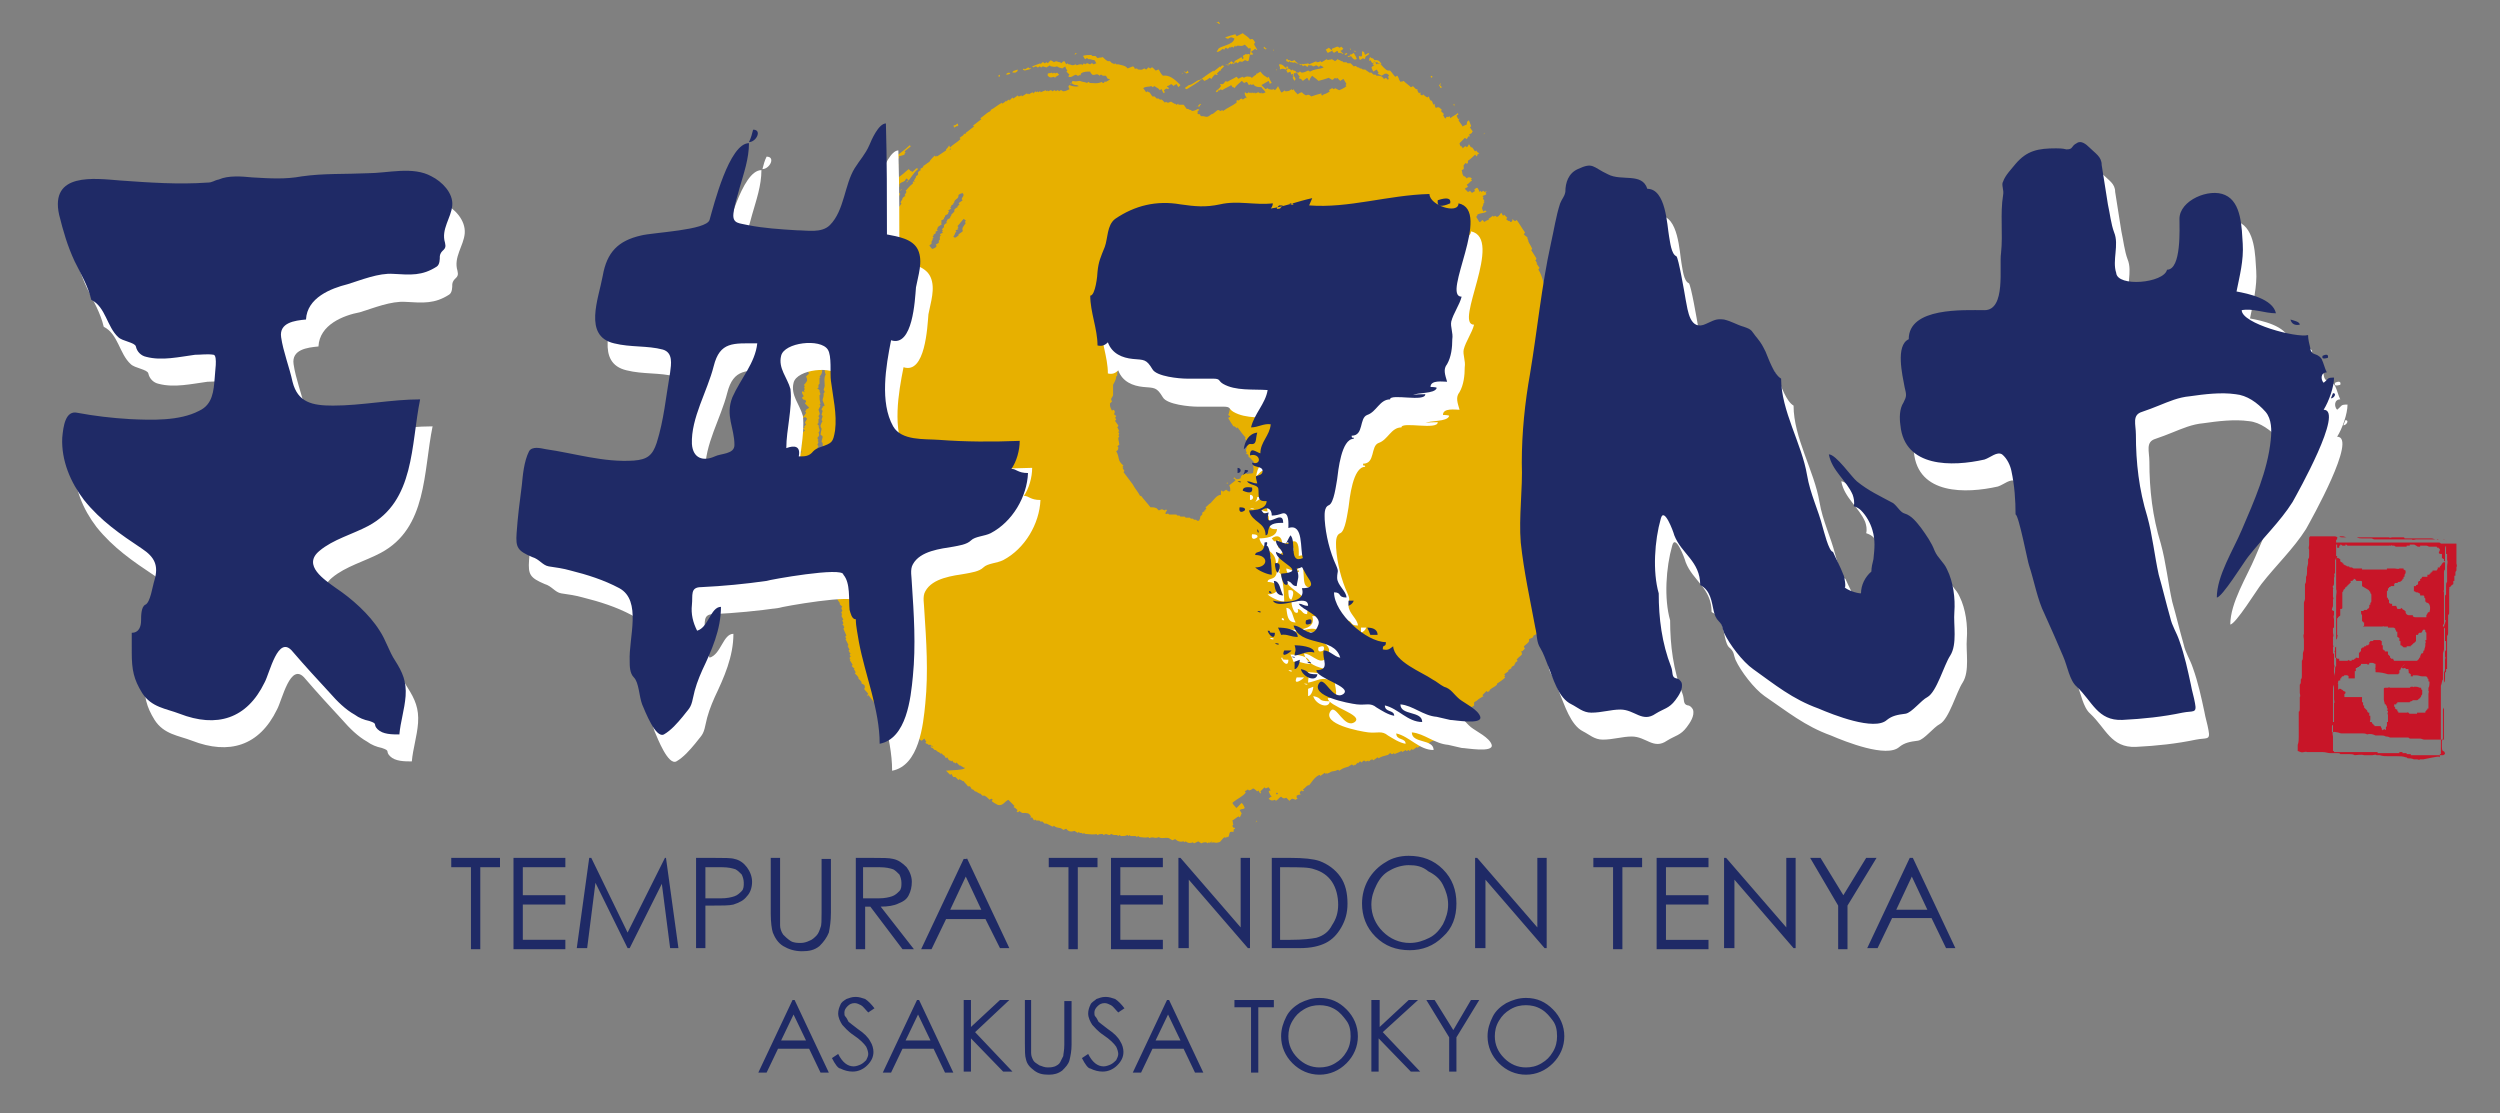 <svg version="1.1" id="レイヤー_1" xmlns="http://www.w3.org/2000/svg" xmlns:xlink="http://www.w3.org/1999/xlink" x="0" y="0" width="241" height="107.3" viewBox="0 0 241 107.3" xml:space="preserve"><rect x="0" y="0" width="241" height="107.3" fill="#808080" stroke="none"/><style type="text/css">.st0{fill:#1f2a66}</style><g><g><defs><path id="SVGID_1_" d="M79.9 57.5c-.1-.2-.2-.4-.2-.6 0-.1.1-.1.1-.2-.1-.1-.1-.1-.1-.2s.1-.1.1-.2c-.1-.1-.1-.2-.2-.4l.1-.1-.1-.1c0-.1.1-.1.1-.2s-.1-.2-.1-.2c-.2.1-.2.1-.3.1 0-.1-.1-.2-.1-.3-.1.1-.1.2-.2.3 0-.1-.1-.2-.1-.2l-.1.1-.1-.1.3-.3c.2.1.2 0 .4.3.1 0 .1-.1.2-.1-.1-.2-.1-.2-.1-.4h.1c-.1-.1-.1-.2-.2-.4h.1c-.1-.1-.2-.3-.3-.4h.1l-.2-.2h.1c-.1-.2-.3-.5-.4-.7h.1l-.1-.1h.1l-.2-.2h.1l-.1-.1.1-.1c-.1-.1-.1-.1-.1-.2s0-.1.1-.2l-.2-.2h.1c0-.1-.1-.2-.1-.3h.1c0-.1-.1-.1-.2-.2h.1l-.1-.1s.1-.1.1-.2l-.2-.2c0-.1.1-.2.1-.3-.1-.2-.2-.4-.2-.6l.1-.1c0-.1-.1-.2-.1-.3 0-.1.1-.1.1-.2-.1-.1-.1-.2-.2-.3 0-.1.1-.1.1-.2 0-.2-.1-.3-.1-.4l.1-.1-.3-.6c0-.1.1-.1.1-.2l-.3-.3c0-.1 0-.1.1-.2-.1-.1-.1-.2-.2-.3 0-.1 0-.1.1-.2-.1-.2-.3-.5-.4-.7l.1-.1c0-.1-.1-.1-.2-.2l.1-.1v-.1h-.1c-.1-.1.1-.3.2-.4-.3-.4-.2-.5-.4-.8l.1-.1c-.1-.1-.1-.2-.2-.4.1 0 .2-.1.3-.1-.1-.2-.2-.2-.3-.3l.1-.1-.1-.1h.1v.1c.1-.1.1-.1.1-.2h.1c-.1-.1-.1-.2-.2-.3 0-.1.1-.1.1-.2l-.3-.3.1-.1c0-.2.4-.4.6-.6l-.2-.2c.1 0 .1-.1.2-.1l-.1-.1c.1 0 .1-.1.2-.2-.1-.1-.1-.1-.1-.2.1-.1.1-.2.2-.3 0-.1-.1-.1-.2-.2-.1 0-.1.1-.2.1v-.1c.1-.1.2-.2.3-.4 0-.1-.1-.1-.1-.2h.1v-.1c.1-.1.2-.1.3-.2l-.4-.4c0-.1.1-.1.1-.2s-.1-.1-.1-.2l-.1.1c0-.1-.1-.1-.2-.2h.1l-.1-.1c.1 0 .1-.1.2-.1-.1-.1-.2-.3-.2-.4l.1-.1.1.1c.1.1 0-.2 0-.2l.1-.1-.1-.1c.1-.2.1-.1 0-.3.1-.1.2-.2.3-.4 0-.2 0-.2-.1-.4l.3-.3c-.1-.1-.2-.3-.2-.4.1 0 .1-.1.2-.2-.1-.1-.1-.2-.2-.3 0 0-.1.1-.1 0l.1-.1c0-.1-.1-.2-.1-.2.1 0 .2-.1.4-.2l-.3-.3c.1-.3-.1-.2.1-.5.1-.3.4-.4.5-.6 0-.1-.1-.1-.2-.2l-.1.1-.1-.1.2-.4c-.1-.1-.1-.1-.2-.1.2-.2.2-.4.1-.6.3-.2.2-.4.4-.6-.1-.2 0-.1 0-.3l-.1-.1.1-.1v-.2c0-.1.1-.1.1-.2l-.1-.1.2-.4c-.1-.1-.1-.1-.1-.2.1-.2.3-.4.4-.6-.1-.2-.2-.5-.3-.7.2-.2.1-.2.1-.4.1.1.1.2.2.3.2-.2.4-.2.6-.3-.1-.1-.2-.1-.3-.2.1-.1.3-.2.4-.3l-.1-.1c.1-.1.2-.2.3-.2-.8-.2-.9-.2-.9-.3l-.2.2c0-.1-.1-.1-.2-.2l.1-.1c0-.2.2-.5.4-.6 0-.1-.1-.2-.1-.2.1 0 .1-.1.2-.1.1.2.3.4.5.6.2 0 .2 0 .4-.1.1 0 .1.1.2.1s.1-.1.2-.2l-.1-.1.1-.1-.3-.3c.1-.1.1-.1.2-.1l.1.1c.1-.1.2-.1.3-.2l-.1-.1.2-.2c0-.2 0-.2-.1-.4l.1-.1c0-.1-.1-.1-.1-.2.3-.1.2-.1.4-.3l-.1-.1.1-.1-.1-.1.1-.1c-.1-.2-.2-.3-.4-.5.1-.1 0 0 0-.1.1-.1.2-.2.3-.2v-.3c.1-.2.2 0 0-.3.1-.1.1-.1.2-.1l-.1-.1c.1-.2 0-.4.2-.7l.1.1.5-.5c0-.1-.1-.1-.2-.2.3-.3.2-.4.4-.6l-.1-.1.4-.4.1.1c.2-.2.3-.4.5-.6-.1-.1-.1-.2-.2-.3.1-.1.3-.2.4-.3l-.1-.1c.1-.1.2-.1.3-.2l-.1-.1c.2-.2.2-.3.3-.5.1 0 .3 0 .4-.2v-.2c.1 0 .1-.1.2-.1.2-.3.3-.6.6-.9l-.1-.1c-.2.2-.4.3-.5.5 0-.1-.1-.1-.2-.2h.1c0-.3.7-.7 1-.9l-.1-.1h.1v.1c.1 0 .1-.1.2-.1v.1h.1c.1.1.1.2.2.3-.1.1-.1.2-.1.3-.1 0-.3-.1-.4.1v.3c-.1.2-.7.1-.7.6h-.1c0 .1.1.2.1.3l.1-.1c.1 0 .7-.2.8-.3l-.1-.1c.1 0 .1-.1.2-.1V17c.1-.1.3-.2.4-.2l.1.1c.1 0 .2-.1.4-.2l.1.1c-.2.2-.3.2-.4.4v.1c-.1.1-.5.2-.6.3l-.4.4v.1c-.1.1-.2.1-.3.2.1.2.1.1 0 .2l-.1-.1c-.1.1-.2.2-.3.2l.1.1c-.1.1-.2.2-.3.2 0 .1.1.1.2.2l.1-.1c.2 0-.1.2-.1.2l.1.1c-.2.1-.3.2-.3.4l.1.1h-.1c-.1 0-.1 0-.2.1l.1.1c-.2.2-.2.3-.5.6l.1.1c0 .1-.2.3-.2.4v.4l-.1.1.1.1c-.2.2-.1.2-.3.4l.1.1h-.2c.1.1.1.2.2.3l-.1.1v.4c0 .1-.1.1-.1.2l.1.1-.1.1.1.1-.1.1v.1H83l.2.2c0 .1-.1.1-.1.2v.2c-.1 0-.1.1-.2.2 0 .1.1.2.1.2s0 .1-.1.2l.2.2.1-.1c0 .1.1.2.1.2h-.1l-.1-.1-.2.2.2.2c-.2.3 0 .3-.2.6l.1.1c0 .1-.1.1-.1.2v.1c0 .2-.1.3 0 .5l.3-.3v-.1c.1-.1.2-.2.3-.2v-.3l.4-.4v-.3c.1 0 .1-.1.2-.1l-.1-.1.1-.1v-.2l.3-.3v-.1c0-.1.1-.1.1-.2-.1-.2-.1-.3-.1-.5l.1-.1-.1-.1h.1c0-.1-.2-.2-.3-.2v-.1l.1-.1V23c.1-.1.1-.2.2-.3v-.2c.1-.1.1-.2.2-.3v-.1l.1-.1c0-.1-.1-.2-.1-.2l.1-.1c-.1 0-.1-.1-.2-.1l.1-.1c.1-.3.1-.5.3-.8l-.1-.1c.1-.1.1-.2.2-.3l-.1-.1c.1-.3.3 0 .1-.4.1-.1.1-.2.2-.3l-.1-.1c.1 0 .1-.1.2-.1-.2-.4 0-.3.1-.6v-.2l.1-.1-.1-.1c.1-.1.1-.1.2-.1V18c.1-.1.1-.2.2-.3v-.2c.1-.2.4-.2.5-.3.6-.3.8-.6 1.2-.9l.2.2h.1v.1c.2-.1.3-.3.5-.4l.1.1c-.5.4-.6.8-1.1 1.3v-.1c.1-.1.1-.1.2-.1l-.2-.2-.1.1c-.1.3-.5.2-.6.5v.2c-.1.1-.2.2-.3.2v.2c-.1 0-.1.1-.2.1v.2l-.1.1.1.1c0 .1-.1.1-.1.2.1.1.2.1.3.2l-.1.1c0 .3-.2.2-.3.4v.2c-.1 0-.1.1-.2.1v.1c-.1.2 0 .5-.2.7l.1.1c-.3.3-.1.5-.4.9l.2.2c-.1 0-.2 0-.2.1l.1.1.1-.1v.1c.1-.2.2-.3.3-.5 0 0 0-.1-.1-.1.1 0 .1-.1.2-.1v-.2l.1-.1-.1-.1.1-.1V21c.1 0 .1-.1.2-.1v-.2c.1 0 .1-.1.2-.1v-.2l.2-.2V20c.1-.1.2-.2.3-.4l-.1-.1c.1-.1.1-.2.2-.3v-.1c.1-.1.2-.2.3-.2l-.1-.1c.1-.1.1-.2.2-.3l-.1-.1c.2-.2.4-.5.7-.7v-.2h.2l-.1-.1c.1-.1.1-.2.2-.3V17c.1-.1.2-.1.2-.2v-.2c.1-.1.2-.2.3-.2l-.1-.1c.1-.1.2-.1.3-.2V16c.2-.1.4-.3.6-.4 0-.1.4-.5.5-.6l.1.1.1-.1v.1l.9-.6v-.1c.1-.1.2-.2.3-.4 0 .1.1.2.1.2.3-.3.7-.5 1-.8l-.1-.1c.1-.1.3-.2.4-.3v-.1h.2v-.1c.3-.2.5-.4.8-.6l-.1-.1c.3-.2.5-.4.8-.6l-.1-.1c.3-.2.5-.4.8-.6.1 0 .1-.1.2-.1v-.1c.4-.2.7-.5 1.1-.7v.1c.2-.1.3-.2.4-.3v.1c.1-.1.2-.2.3-.2v.1l.3-.3.1.1c.1-.1.3-.2.4-.3l.1.1c.1 0 .2-.1.3-.1v.1c.2-.1.3-.2.5-.3l.1.1.1-.1v.1c.1-.1.3-.2.4-.2V9c.1 0 .1-.1.2-.2l.1.1.1-.1.1.1c.1-.1.1-.1.2-.1v.1c.2-.1.3-.1.5-.2l.1.1.1-.1v.1c.1 0 .2-.1.3-.1.1 0 .1.1.2.1l.1-.1c.1 0 .1 0 .2.1l.1-.1c.1 0 .1 0 .2.1.1-.1.1-.1.2-.1s.1.1.2.1c.2 0 .4-.1.6-.2-.1-.2-.1-.2-.1-.3l.1-.1c.2.1.6.2.9.1-.3-.2-.4 0-.7-.3l-.1.1V8h.1c0-.1 0 0 .1-.2.3.1.5 0 .7 0 .2.1.5.1.7.2l.1-.1c.1 0 .1.1.2.1.3 0 .7.1 1.1-.1.1.1.1.1.2.1.2-.2 0-.2.2-.1.2-.1.3-.2.4-.2l-.1-.1h-.1c-.1-.1-.1-.2-.2-.3h-.3c-.1-.1-.1-.1-.2-.1l-.1.1c-.3-.3-.4 0-.7-.1-.1-.1-.2-.2-.2-.3h-.1c-.2 0-.6 0-.8.2 0 0 0 .1-.1.2v-.1c-.1.1-.1.1-.2.1s-.1-.1-.2-.1c-.3.1-.4.3-.7.2 0-.1 0-.1.1-.2l-.3-.3.1-.1c-.1-.1-.2-.3-.2-.4-.1.1-.2.1-.3.2-.2-.1-.2 0-.5-.2-.3.1-.4 0-.6 0l-.1-.1c-.1.1-.2.1-.3.2-.1 0-.3-.1-.4-.1l-.1.1c-.1 0-.1-.1-.2-.1-.1.1-.1.1-.2.1l-.1-.1c-.1 0-.1 0-.3.1l-.1-.1c.3-.1.5-.2.8-.3v.1l.2-.2c.1 0 .1 0 .2.1.1 0 .1-.1.2-.1l.1.1.3-.3c.1.1.2.1.3.2.3-.2.3 0 .6 0l.1.1c.1-.1.2-.2.3-.2.1.1.1.2.2.3l.1-.1.1.1c.3 0 .3.2.7 0l.1.1c.2-.1.3-.1.5-.1v.1l.2-.2v.1l.1-.1v.1c.1 0 .1-.1.2-.1s.2.1.3.1c.1-.1.1-.1.2-.1l.1.1c.1 0 .2-.1.3-.1-.1-.1-.1-.2-.2-.3-.2 0-.3-.1-.5-.1h-.1l-.1-.1c-.1 0-.1.1-.2.1-.1-.1-.1-.2-.2-.3.1-.1.7-.1.8-.1l.1.1h.3l.2.2c.3-.1.3 0 .5-.1.2.2.3.3.5.4h.2l.2.2h.1l.1.1.1-.1.1.1h.2c.3.1.7.1.9.4.2-.1.3-.1.5-.2.3.1 0 .3.4.2l.1.1c.3 0 .3.1.6-.1.1 0 .1.1.2.1l.2-.2c.1 0 .1.1.2.1.1-.1.1-.1.2-.1l.3.3c.1 0 .2-.1.3-.1.1.2.2.4.4.6.6-.1 1.1.3 1.7.9l-.2.2c-.1-.1-.1-.2-.2-.3-.1.1-.2.1-.3.2 0-.1-.1-.1-.2-.2-.1.1-.3.2-.4.2 0 .1.1.1.2.2l-.1.1c-.2-.1-.1-.1-.4.1.1.2.1.2 0 .3-.1-.1-.2-.3-.2-.4-.1 0-.2.1-.2.1-.2-.3-.3-.2-.5-.4-.1 0-.1.1-.2.1l-.1-.1c-.3.1-.5 0-.8.2.1.1.2.3.3.4l.1-.1c.1.1.2.1.2.1.1.1.2.3.3.4h.2l.2.2h.2l.1.1h.2l.3.3.1-.1c.1.1.1.1.2.1s.2-.1.3-.1c.1.1.2.1.3.2h.1l.1.1c.1 0 .1-.1.2-.1v.1h.5c.1.1.2.3.3.4.2 0 .1 0 .3.1h.1l.1.1c.2 0 .4-.1.6-.2l.1.1c-.1.1-.1.1-.2.1l.1.1-.1.1.1.1c.3 0 .1.1.3.2h.2c.4.1.4.1.8-.2.2 0 .4-.3.6-.4.1 0 .2.1.3.1l.1-.1.1.1c.4-.3.9-.5 1.3-.8v-.2c.1-.1.2 0 .2 0 .1-.1.2-.2.3-.2l.1.1c.2-.1.2-.2.4-.2v.1c-.3-.5-.2-.5-.2-.6.1 0 .1.1.2.1s.1-.1.2-.1V9l.1-.1.1.1.1-.1.1.1.1-.1V9l.1-.1V9c.1 0 .2-.1.3-.1.1 0 .1.1.2.1l.1-.1V9c.2 0 .2 0 .4-.1-.1-.2-.3-.3-.4-.5-.3 0-.6 0-.8-.3l-.1.1c-.2-.1-.1-.1-.3 0-.1-.1-.1-.2-.2-.3-.1 0-.2.1-.3.1 0-.1-.1-.1-.2-.2-.2.2-.5.4-.7.7l-.1-.1h-.1c0-.1-.1-.1-.1-.2-.3.2-.6.3-.9.5l-.1-.1c-.1.1-.3.2-.4.3l-.1-.1c.2-.2.4-.3.5-.5 0-.1-.1-.2-.1-.2h.1c.3.1.3-.2.5-.3v.1l.1-.1v.1c.3-.2.6-.3.9-.5l.2.2c.1-.1.2-.1.4-.2l.1.1c.3-.2.4-.1.6-.1.1 0 .1.1.2.1.1-.1.2-.2.4-.3v-.1c.1-.1 0 .1.1 0s.2-.1.3-.2c.3.4.4.4.7.6l.1-.1c.1.2.1.3.3.6-.1 0-.2.1-.2.1 0-.1 0-.1-.1-.3-.2.1-.5.3-.7.4l.4.4c.1 0 .1-.1.2-.1l.1.1c.2 0 .2.1.5 0l.1.1c.1-.1.2-.2.3-.4l.3.6h.1c.1-.1.2-.1.2-.2l.1.1c.2 0 .4 0 .6-.2l.1.1.1-.1c.1.2.2.3.4.5.1-.1.3-.2.4-.2.1.1.2.2.4.3.2-.1.3-.1.5.1.3-.1.6-.2 1-.3 0 0-.1.2.1.2l.1-.1c.1 0 .5-.2.6-.3l-.1-.1c.1-.1.2-.1.3-.2.1 0 .1.1.2.1l.1-.1.4.2c.2-.1.5-.2.7-.4l-.1-.1.1-.1c-.1-.2-.2-.3-.3-.5-.1.1-.2.1-.3.2l-.3-.3-.1.1-.1-.1c-.1.1-.2.2-.3.2-.1-.1-.2-.1-.3-.2-.3.1-.6.2-1 .3-.3-.3-.4-.3-.6-.5-.2.2-.2.3-.3.5-.1-.1-.1-.2-.2-.3-.1.1-.3.2-.4.3l-.2-.2h-.1l-.1-.1.1-.1c-.1-.1-.2-.3-.3-.4l-.1.1V7c-.1 0-.1.1-.2.1.1.2 0 0 0 .2 0-.1-.1-.1-.1-.2l-.1.1s-.1-.2-.1-.3c-.2.1-.2.1-.3.1 0-.1-.1-.2-.1-.2l.1-.1c0-.1-.1-.1-.2-.2h.1l.1.1c.2 0 .3.1.4.2l.1-.1.1.1c.2 0 .2.1.3.2h.2l.1-.1c.1 0 .1.1.2.1.2 0 .4-.1.6-.2.1 0 .1.1.2.1.5-.3.9-.2 1.3-.4-.1-.1-.2-.1-.3-.2l-.2.2v-.1c-.1 0 0 0-.2-.1-.1 0-.2.1-.3.1-.2-.1-.1-.1-.3-.1h-.2v.1c0 .1-.1 0-.1 0-.1 0 0 0-.2-.1-.1 0-.2.1-.2.1 0-.1-.1-.1-.2-.2-.2-.1-.3 0-.6-.2-.2.1-.1 0-.3 0h-.1l-.1-.1-.1.1c-.1-.1-.1-.1-.2-.1v-.2h.1l.1.1c.2 0 .1 0 .3.1.1 0 .2-.1.3-.1.2.3.4.3.6.5.2-.2 0-.2.2-.1.3-.1.3 0 .5-.1l.1.1c.2-.1.5-.2.7-.3V6c.2 0 .2 0 .4-.1l.1.1c.2-.1.3-.2.5-.3l.1.1c.2-.1.2 0 .4-.1.1.1.2.1.3.2.1-.1.2-.1.2-.2.2.1.3.1.4.2h.1l.1.1h.3l.1.1h.3l.3.3c.4-.1.1 0 .4.1h.1l.1.1h.1c.1 0 .1.1.2.1h.2c.1.1.3.2.4.3h.2l.2.2h.2l.1.1h.2c.2 0 .4.1.5.3.1 0 .2-.1.2-.1l.2.2c.1-.2.1-.1 0-.3l.1-.1c0-.1-.1-.1-.2-.2h-.2c-.1.1-.2.1-.3.2l-.4-.2.1-.1c-.1-.1-.1-.2-.2-.3-.1.1-.2.1-.3.2-.1-.1-.1-.2-.2-.4.1-.1.2-.2.3-.2-.1 0-.1-.1-.2-.1.1-.1.1 0 .1-.2.2-.1.1 0 .2 0h.2c0 .1.1.2.1.2l.1-.1c.2.2.6.7.8.7h.2c.2.2.3.4.5.6.1 0 .1-.1.2-.1.2.3.1.3.3.6l.1-.1v.1c.1 0 .1-.1.2-.1.2.2.5.4.7.6.1 0 .2-.1.2-.1l.3.3h.1l.1.1h-.1c.1.1.1.2.2.3l.1-.1c.1.2 0 .1 0 .2.1 0 .1.1.2.1l.1-.1c.1.1.2.2.4.3l.1-.1c.1.1.1.2.1.2 0 .1.1.1.1.2h.1c.1.1.1.3.2.4l.1-.1c0 .2 0 .2.1.4.3-.1.3-.1.6.2l-.1.1.3.3-.1.1c.1.1.1.2.2.3h.1v-.1c.1-.1.2 0 .2 0l.1-.1c.1.1.1.1.1.2.2-.2.7-.4.7-.5l.1.1c-.1.1-.1.1-.2.1l.1.1h-.1c.1.1.1.2.2.3l.1-.1c0 .1 0 0-.1.2.1.2.3.4.4.6.1-.1.2-.1.4-.2 0-.2 0-.3.2-.4.1.2.1.3.2.5 0 .1 0 .1-.1.2.1.1.2.3.3.4h-.1v.1c-.1.1-.2.1-.3.2l.1.1-.1.1v-.1c-.1.1-.2.3-.2.3-.1 0-.1-.1-.2-.1l-.5.5c0 .1 0 .1.1.3h.1c0 .1.1.1.1.2.1-.1.2-.2.3-.2l.1.1c.1-.1.1-.1.2-.3.1.1.1.2.2.3h.1c.1.1.2.3.3.4l.1-.1c.1.2.2.2.3.3-.1 0-.1.1-.2.1v.1c0 .2-.2-.1-.2-.1-.2.2-.4.4-.7.6v.2l-.1.1-.1-.1c-.3.3-.2.2-.2.5v.1c-.1 0-.1.1-.2.1.1.3 0 .3.2.6h.1l.2.2.1-.1h.2c.1 0 .1.1.2.1l-.1.1.1.1c-.2.1-.3.3-.5.4 0 .1.1.1.1.2-.1.1-.2.1-.3.2l.3.3c.1 0 .2-.1.2-.1l.2.2c.1-.1.2-.1.3-.2l-.1-.1c.1-.1.2-.2.3-.2.1.1.2.3.2.4l.1-.1.1.1c.1 0 .1-.1.2-.1l.1.1c.1 0 .2-.1.2-.1 0 .1 0 0-.1.2l.1.1c-.1.1-.2.1-.4.2l.1.1c-.1.3 0 .1.1.4h-.1l.1.1-.1.1c0 .4-.3.3 0 .8.1-.1.1-.1.2-.1l.1.1c-.3.2-.6.1-.9.3v.1l-.1.1c.1.2.2.3.3.5h.1l.2-.2.2.2c.1-.1.3-.2.4-.2v-.1c.1-.1.3-.2.4-.3l.1.1.1-.1c.1 0 .1.1.2.1.2 0 .4-.4.4-.4.1.1.1.2.2.3l.1-.1.3.3-.1.1c0 .1.1.1.2.2h.1l.1.1c.2 0 .2-.2.2-.3.1.1.1.2.3.2l.1-.1c.3.4.5.8.8 1.2 0 .1-.1.1-.1.2.1.1.2.2.4.3h-.1c0 .1.1.1.1.2h-.1c.1 0 .1.1.2.1h-.1c.1.3.3.5.4.8l-.1.1c.2.3.3.5.5.8 0 .1 0 .1-.1.2.1.1.1.2.2.3h-.1c.1.1.2.3.3.4 0 .1-.1.1-.1.2.4.6.6 1.7.8 2.5h-.2v.1l.1-.1c.2.1 0 .3-.1.5l.1.1-.1.1.2.2c-.1.3.1.5-.1.7l.1.1c-.2.2-.1.2-.3.4l.1.1-.1.1c.1.1.2.1.3.2l-.1.1c0 .1 0 .1-.1.1 0 .1.1.1.2.2 0 .1 0 .1-.1.2 0 .3.2.4 0 .6 0 .1.1.1.1.2s-.1.2-.1.3l.1.1c0 .2-.1.2-.1.4-.1 0-.2.1-.4.2-.1 0-.1-.1-.2-.1-.1.1-.2.1-.3.2.4.3.5.6.9 1.1l-.1.1c.1.2.1.2.1.3h-.1l.1.1-.1.1.3.3h-.1c0 .2 0 .2.1.4l-.4.4v.1h-.1l.2.2c.2 0 .3-.1.5-.3l-.1-.1.1-.1-.1-.1h.1l.1.1c.1-.1.2-.2.3-.4 0-.1-.1-.1-.1-.2.2-.2.2-.2.4-.3-.2-.2-.3-.4-.5-.7l.1-.1c.1.1.1.2.1.3l.1-.1.2.2s-.1.1 0 .2c0 0 .1 0 .2.1 0 .1-.1.1-.1.2 0 0 .2.1.3.3h-.1l.3.6h-.1c0 .1.1.2.1.2h-.1l.1.1h.1l.3.3c-.1 0-.1.1-.2.1.2.3.4.7.6 1l-.1.1.6.6c-.1.2-.1.1-.1.3l-.1.1c-.1.1.2 0 .2 0 0 .1.1.2.1.3h.1c.1.1.1.2.2.3h-.1l.1.1-.1.1.9 1.2h-.1l.3.3h-.1v.1h.1c.1.2.3.3.4.5h.1c.1.1.1.2.2.3l.1-.1c.1.2.3.5.4.7 0 .1-.1.2-.1.3l.2.2c0 .1-.1.2-.3.3.2.2.2 0 .1.2l.2.2h-.2l.1.1c-.1.3.1.3.2.6 0 .1-.1.2-.1.3 0 .1.1.1.2.2l-.2.2.1.1v.2l-.1.1.1.1h-.2c0 .2.2.1 0 .3 0 .1.1.1.1.2h-.1l.1.1c-.1.1-.3.2-.4.3 0 0 .1.1-.1.3l.1.1-.3.3c0 .1.1.1.1.2-.1.2 0 .2-.2.3v-.1l-.3.3.2.2c-.1.1-.1.1-.2.1l.2.2-.1.1c0 .1.1.2.1.2h-.2c.1 0 .1.1.2.1 0 .1-.1.2-.1.3 0 .1.1.2.1.2-.1 0-.1.1-.2.1.1 0 .1.1.2.1h-.1c0 .2.1.3-.2.6l.2.2h-.1l.1.1c-.1 0-.1.1-.2.1.1.2 0 .1 0 .3v.1l-.1.1v.2c-.1 0-.1.1-.2.1v.2c-.2.3-.4.1-.2.6-.1.2-.3.4-.4.6v.2c-.1 0-.1.1-.2.1-.2.3-.1.4-.5.7.1.2.1.3-.1.5.2.5 0 .2-.2.6v.2l-.1.1v.4c-.1 0-.1.1-.2.1v.2c-.1.1-.1.2-.2.3v.2l-.1.1v.2c-.1 0-.1.1-.2.1l.1.1-.1.1v.2c-.1.1-.2.1-.3.2l.1.1c-.1.1-.1.2-.3.3l.1.1-.3.3.1.1-.1.1v.2c-.1.1-.3.2-.4.3v.1l-.1.1.1.1c-.1.1-.2.1-.3.2v.2c-.1.1-.1.1-.2.1l.1.1c-.3.3-.6.6-1 .9v.2h-.2l.1.1h-.1v-.1c-.1.1-.2.1-.3.2v.1c-.1.1-.2.1-.4.2v.2c-.1.2-.3.3-.5.5 0 .1.1.2.1.2-.2.2-.2.3-.4.3l.1.1v.2c-.2.2-.4.3-.5.5l.1.1c-.1.1-.1.1-.2.1v.1l-.1.1v.1c-.1.1-.2.1-.3.2v.1c-.1.1-.2.1-.3.2v.1c-.1.1-.3.2-.4.3l.1.1-.1.1.1.1c-.2.2-.5.4-.8.6v.1c-.2.2-.5.3-.7.5 0 0 0 .1-.1.2v-.1l-.1.1-.1-.1-.4.4.1.1c-.3.2-.4.2-.6.4-.1.1-.2.1-.3.2v.3c-.1.1-.2.1-.3.2v.2c-.1.2-.4.4-.6.6l.1.1c-.2.1-.3.2-.4.2l.1.1c-.9 1-2 1.7-3.1 2.1-.2.2-.5.3-.8.5-.1 0-.1-.1-.2-.1-.1.1-.2.1-.3.2V72c-.1.1-.3.2-.4.3l-.1-.1-.2.2-.1-.1c-.1 0-.1.1-.2.1l-.1-.1c-.1.1-.2.1-.3.2l-.1-.1c-.2.1-.4.2-.7.3v-.1c-.1 0-.1.1-.2.1s-.1-.1-.2-.1c-.1.1-.2.2-.3.2-.3.1-.5.1-.8.3l-.1-.1c-.1.1-.3.2-.4.3l-.1-.1c-.1 0-.1.1-.1.1v-.1c-.1.1-.2.2-.3.2v-.1c-.1.1-.2.1-.3.1l-.1-.1c-.1.1-.2.1-.2.2-.1 0-.1-.1-.2-.1l-.2.2v-.1l-.3.3v-.1l-.1.1c-.1 0-.1-.1-.2-.1-.1.1-.2.1-.3.2-.3.1-.5.1-.9.4l-.1-.1c-.4.2-.4.1-.7.2-.1.1-.2.1-.4.2v-.1l-.1.1-.1-.1c-.1.1-.3.2-.4.3l-.1-.1c-.5.2-.8.8-1 1-.1.1 0-.1-.1 0-.2.1-.3.3-.5.4l.1.1-.1.1-.1-.1c-.1.1-.2.1-.2.2s.1.2.1.2c-.2 0-.2 0-.4.1v.2l.1.1c-.1 0-.2.1-.2.1-.3-.1-.3-.2-.6.1l-.3-.3c-.2.1-.3.1-.5-.1-.2.1-.3.3-.5.4l-.1-.1c-.2.1-.4.1-.6-.1.1-.1.2-.2.3-.2-.2-.2-.2-.3-.3-.5.1-.1.1-.1.2-.1-.1-.1-.1-.2-.2-.3-.1 0-.2.1-.3.1l-.1-.1-.4.4c.1.2.1 0 0 .2-.1-.1-.1-.2-.2-.3l-.1.1c-.1-.1-.2-.2-.4-.3-.1.1-.3.2-.4.2l-.1-.1c-.1.1-.2.1-.3.2l.1.1c-.3.4-.7.5-1.3 1 .1.2.3.4.4.5l.5-.5c.2.2.2.3.3.5-.3.2-.2 0-.5.2.1.1.1.2.2.3-.1.2-.1.3-.2.4l-.1-.1c-.2.1-.4.3-.6.4.1.2 0 .2.1.4l-.1.1c0 .1.1.1.1.2h.1c.2 0-.1.2-.1.2.1.2 0 .1 0 .2-.5-.1-.3.2-.5.5h-.1v-.1c0 .1-.1.1-.1.2v-.1l-.1.1v-.1c-.3.1-.4.5-.6.5-.3.1-.4 0-.6 0l-.1.1v-.2l-.2.2v-.1c-.1 0-.2.1-.2.1l-.1-.1c-.2 0-.3 0-.5.1-.1-.1-.2-.1-.3-.2-.1.1-.2.1-.4.2l-.1-.1c-.2.1-.5.1-.7-.1l-.1.1-.1-.1c-.3.1-.6 0-.8-.2-.1 0-.2.1-.3.1-.1-.1-.2-.1-.3-.2-.4-.1-.7.1-1-.1-.4.2-.5-.1-.9.1l-.1-.1c-.3.1-.6 0-.8 0-.1 0-.1-.1-.2-.1l-.1.1-.1-.1h-.5l-.1-.1-.1.1-.1-.1c-.2.1-.4.1-.6.1-.1 0-.1-.1-.2-.1l-.1.1-.1-.1h-.3c-.1 0-.2-.1-.3-.1l-.1.1c-.3 0-.3-.2-.6 0l-.1-.1c-.2 0-.3 0-.5.1l-.1-.1c-.2.1-.8 0-1 0-.1 0-.1 0-.2-.1l-.1.1-.1-.1h-.2l-.1-.1-.1.1c-.1-.1-.2-.1-.3-.2-.3.1-.6.1-.8-.2-.1 0-.2.1-.3.1-.3-.3-.6-.1-.9-.4l-.1.1-.6-.3h-.2l-.2-.2h-.2l-.1-.1h-.3l-.1-.1-.1.1c-.1-.1-.1-.2-.2-.3-.1 0-.2.1-.2 0h.1c0-.1-.1-.3-.3-.4H99c-.3-.1-.4.1-.7-.2-.1 0-.1.1-.2.1l-.1-.1.1-.1c-.1-.1-.2-.2-.4-.3l.1-.1-.6-.6c-.4.2-.5.6-1 .5 0 0-.6-.3-.6-.4l.1-.1-.1-.1c-.1 0-.2.1-.2.1-.2-.2-.3-.3-.5-.4h-.2l-.2-.2h-.1c-.1-.1-.2-.1-.3-.2H94l-.2-.2h-.1c-.1-.1-.1-.2-.2-.3h-.2c-.1-.2-.3-.3-.4-.5h-.1c-.1-.1-.2-.1-.3-.2l-.1.1-.3-.3h-.2c-.1-.1-.1-.2-.2-.3l-.1.1-.4-.4h-.1c2-.1 1.9-.2 1.9-.3h-.1c-.1-.1-.2-.1-.3-.2h-.1l-.3-.3-.1.1-.1-.1h-.1c0-.1-.1-.1-.1-.2l-.1.1-.1-.1h-.1c-.1-.1-.1-.2-.2-.3l-.1.1c-.1-.1-.1-.2-.2-.3h-.1c0-.1-.1-.1-.1-.2l-.1.1c0-.1-.1-.1-.2-.2h-.1c0-.1-.1-.1-.2-.2h-.1l-.2-.2h-.1c0-.1-.1-.1-.1-.2h-.1c.4.1.4.1.3 0h-.1l-.1-.1h-.2l-.1-.1c-.1 0-.1 0-.2-.1l.1-.1c-.1-.1-.1-.2-.2-.3-.1.1-.2.2-.3.2-.2-.2-.3-.2-.5-.4-.2.1-.1.1-.3 0-.1 0-.5-.3-.5-.3l.1-.1-.3-.3h-.2l-.3-.3c-.1.1-.2.1-.4.2-.2-.2-.4-.4-.6-.7l.1-.1.1.1c.1 0 .1-.1.2-.1-.1-.2 0 0 0-.2-.2-.2-.2-.1-.4-.1.1 0 .1-.1.2-.1-.3-.3-.3-.1-.6-.2l-.1.1c0-.1-.1-.1-.2-.2H85l-.1-.1h-.1c.2.1.2 0 .2-.1h-.1c-.1-.1-.1-.3-.3-.5h-.1c-.3-.3-.5-.7-.8-1l-.1.1V67l.1-.1c-.1-.2-.3-.3-.4-.5l.1-.1-.1-.1h.1c-.1-.3-.3-.2-.4-.4h.1c-.1-.1-.2-.3-.4-.4h.1c-.1-.2-.2-.3-.4-.5l.1-.1c-.1-.1-.1-.2-.2-.3h.1l-.3-.3.1-.1c-.1-.2-.2-.3-.3-.5h.1c-.1-.1-.1-.1-.1-.2l.1-.1c0-.1-.1-.1-.1-.2l.1-.1-.2-.2h.1l-.1-.1.1-.1c-.1-.1-.1-.2-.2-.3h.1l-.1-.1h.1l-.3-.6h.1c-.1-.1-.1-.2-.1-.3h.1c-.1-.2-.2-.5-.3-.7l.1-.1-.1-.1h.1l-.2-.2.1-.1c0-.1-.1-.2-.1-.3l.1-.1c-.1-.1-.1-.2-.2-.3h.1l-.1-.1.1-.1-.1-.1c0-.1 0-.1.1-.2 0-.1-.1-.2-.1-.3l.1-.1-.3-.3h.1c-.1-.2-.3-.3-.3-.6-.9 0-.9-.1-.8-.1zm-3.4-16c0-.1 0 0 .1-.2l.1.1c-.1 0-.2 0-.2.1zm2.5 2.2c.2-.1.3-.2.4-.4-.1-.2-.1-.5-.1-.6l-.1-.1c0-.2.1-.3.1-.5 0-.1-.1-.1-.2-.2 0-.2.1-.4.1-.6-.1-.1-.1-.2-.1-.3.1-.2.1-.3.2-.4l-.1-.1c0-.1.1-.3.1-.4l-.1-.1c0-.1.1-.3.1-.4l-.1-.1c0-.1 0-.1.1-.2v-.1c.1 0 .1-.1.2-.1-.1-.2-.1-.3-.2-.5 0-.2.1-.3.1-.5v-.2l.1-.1c0-.1-.1-.2-.1-.2 0-.1.1-.3.1-.4 0-.4-.1-.8.1-1.1-.1-.2-.1-.3-.1-.5l.1-.1-.1-.3c-.1.1-.2.1-.3.2.1.3.1.6-.2.9l.1.1H79v.6l-.1.1v.3h-.1c0 .1.1.1.2.2 0 .1 0 .2.1.4l-.1.1c0 .3 0 .5.1.8l-.1.1.1.1-.2.4c.1.3.2.4 0 .6 0 .1.1.2.1.2l-.1.1v.4s-.1 0-.1.1l.2.2h-.1c.1.3.2.4 0 .6.1.2.1.3-.1.5 0 .1.1.2.1.2h-.1l.1.1h-.1l.1.1c0 .1-.1.2-.1.3l.1.1c0 .1-.1.1-.1.2.1.3.1.4.2.5zm.2-17.9v-.3h.1l.1.1h-.1c-.1.2 0 .1-.1.2zm41.9 53.3l.1.1h-.1l-.1.1c.1-.1.1 0 .1-.2zM82 27.2c0-.1-.1-.2-.1-.2l.4-.4-.1-.1c.3-.4.5-1.4.4-1.9h-.1l-.1-.1c-.1.1-.2.1-.3.2 0 .1.1.2.1.2l-.2.2-.4-.2c-.1.1-.1.1-.2.1l.1.1-.1.1.2.2.1-.1c.1.2.1.1 0 .3l.1.1c-.1.1-.2.2-.3.2v.1c0 .2 0 .2-.2.3.1.3 0 .2 0 .4-.1 0-.2.1-.2.1l.3.3c-.2.2-.2.3-.1.5h-.1v.1c.1-.1.2-.2.3-.2v-.1c.2 0 .3-.1.5-.2zm-2.5-1.9l-.1-.1.1-.1v.2zm43.6 51.3l-.1-.1.1-.1.1.1-.1.1zM83.5 24.8l-.1-.1.1-.1.1.1c-.1 0-.1 0-.1.1zm.1-.3c-.1 0-.1-.1 0 0 0-.1.1-.2.1-.2v.1s-.1 0-.1.1zm.2-.8c.1-.1.2-.1.3-.2l.1.1c-.1.1-.1.1-.2.1l.1.1c-.2.2-.1.2-.4.3l-.1-.1c.2-.1.3 0 .2-.3zm.4-1.5c0-.1 0 0 .1-.2l.1.1c-.1 0-.1.1-.2.1zm-1.9-4c0-.1 0 0 .1-.2l.1.1c-.1 0-.2 0-.2.1zm.4.4c0-.1 0 0 .1-.2v.1l-.1.1zm.2-.9l-.1-.1c.2-.1.2-.1.3-.1v.1c0-.1-.1 0-.2.1zm7 6.3c.2-.1.3-.1.4-.3l-.1-.1c.1-.1.2-.1.3-.2v-.2l.1-.1v-.3l.1-.1-.1-.1c.1-.1.2-.1.3-.2l-.1-.1.1-.1-.1-.1.2-.2v-.2c.1-.1.2-.2.3-.2l-.1-.1.1-.1v-.1c.1-.1.2-.1.3-.2v-.1l.1-.1v-.1l.3-.3v-.2c.1-.1.2-.2.3-.2v-.1l.2-.2-.1-.1c.1-.1.3-.2.4-.3l-.1-.1c.1-.3.3-.3.1-.6l-.1.1v-.1c-.1.1-.2.1-.3.2 0 .4-.2.3-.4.6v.1l-.1.1v.1c-.1 0-.1.1-.2.1v.1l-.1.1.1.1c-.1.1-.2.1-.3.2l.1.1-.1.1v.1c-.1.1-.2.1-.3.2v.1l-.1.1v.1c-.1.1-.2.1-.3.2l.1.1-.1.1.1.1c-.1.1-.3.2-.4.3v.1l-.1.1.1.1c-.1.1-.1.1-.2.1v.2c-.1 0-.1.1-.2.1v.1l-.1.1.1.1-.1.1v.1c0 .1-.1.1-.1.2v.2c-.1.1-.2.1-.2.2l.1.1c.1.2.1.1.2.2zm-3.5-4.8l-.1-.1c.2-.2.2-.3.4-.5l.1.1-.1.1v.1c-.1.1-.2.1-.3.2 0-.1.1-.1 0 .1zm26.2 30.3l.1.1h.7l.1.1h.2l.1.1h.4l.1.1h.4l.1.1h.2l.1.1h.2l.1.1h.2c0-.1.1-.2.1-.3v-.1l.2-.2v-.2c.1 0 .1-.1.2-.1.1-.1-.1 0 0-.1h.1v-.1l.1-.1-.1-.1c.2-.1.3-.3.5-.4.3-.3.6-.8 1-.8v-.4h.1l.1.1c.1-.1.2-.1.3-.2l.1.1c.1 0 0 0 .2.1l.1-.1c0-.2 0-.3-.1-.5.2-.2.4-.3.6-.5 0-.1-.1-.1-.2-.2l.1-.1c0 .1.1.1.2.2.2 0 .2 0 .4-.1 0-.3.3-.4.5-.5l.1.1c.3-.1.3 0 .6-.1v-.1c.1-.3 0-.4 0-.7 0-.1.1-.1.1-.2-.1-.2-.3-.3-.4-.5h-.1c-.1-.1 0-.2-.1-.3 0 0-.2 0-.2-.1h.1c0-.1-.1-.2-.1-.3 0-.1.1-.2.1-.3 0-.1-.1-.2-.1-.3 0-.1 0-.1.1-.2-.1-.1-.1-.2-.2-.4h.1c-.3-.3-.5-.6-.8-1l-.1.1c0-.1-.1-.1-.2-.2h-.1c-.2-.3-.4-.6-.5-.8.1-.1.1-.1.2-.1 0-.1-.1-.1-.2-.2.1-.2.1-.4.2-.7l-.1-.1h.1c-.1-.2-.1-.3-.2-.5h.1c-.3-.3-.5-.6-.8-.9h-.1c-.1-.3-.2-.6-.4-.9l.1-.1-.1-.1.1-.1c-.5-.8-1.2-1.5-1.9-2.4-.2-.3-.6-.9-.9-1.1h-.4l-.1-.1h-.4v-.1l-.1.1c-.1 0-.2-.1-.3-.1-.1 0-.2.1-.3.1v-.1c-.1 0-.1.1-.2.1l-.1-.1-.1.1v-.1c-.1 0-.2.1-.2.1l-.1-.1c-.2.1-.5.2-.7.4 0 0-.1-.1-.2-.1s-.2.1-.3.1v-.1c-.3.3-.7.5-1 .8-.3.1-1.1.5-1.4.9v.1c-.4.5-.9.5-.9 1v.2l-.1.1c0 .3-.2.6-.3.8v1c-.1.3-.3.3-.1.6l-.2.2c0 .3 0 .3.2.7l.1-.1c.3.1.1.4.1.4 0 .1.1.1.2.2 0 .1-.1.1-.1.2l.1.1c0 .1-.1.1-.1.2.1.1.2.3.3.4 0 .1 0 .1-.1.2.1.1.1.2.2.4h-.1c0 .1.1.2.1.2-.1.2-.1.1 0 .3l-.1.1c0 .2.1.5.1.7-.1 0-.1.1-.2.1l.1.1c0 .2 0 .3-.2.4.2.3.2.6.3.9.1.2.2.3.4.5l-.1.1.1.1h-.1c.1.1.1.2.2.3l-.1.1.9 1.2c.2.4.5.7.7 1.1h.1c.3.4.6.7.9 1.1.2 0 .4 0 .6.1l.2.2c.1 0 .2-.1.3-.1.1 0 .2.1.3.1l.1-.1.1.1c-.3.4-.1.4.1.3zM86.8 18.4c0-.1 0 0 .1-.2v.1l-.1.1zm-.7-2.5c.1-.1.2-.1.3-.2.1.1.1.1.1.2l.1-.1v.1c0 .1 0 0-.1.2l.1.1c-.1.1-.2.1-.4.2v-.1c.2-.3.2-.2-.1-.4zm-.3-.2c-.1-.2-.1-.2.1-.4.2 0 1.4-.9 1.8-1.3l.1.1c-.2.2-.4.3-.6.5l.1.1-.1.1v.1c-.2.1-.4.1-.6.2l.1.1-.1.1-.1-.1v.1l-.1.1v-.1c-.2.1-.4.2-.6.4zm7.3 5.8l-.1-.1.1-.1c0-.1-.1-.1-.2-.2-.2.2-.4.5-.6.7l.1.1-.1.1.1.1c-.1 0-.2.1-.3.1l.1.1c-.2.2-.1.3-.3.5.2.2.2.1.5-.1v-.1c.1-.1.3-.2.4-.3v-.1c-.1-.2.1-.4.3-.7zm-1.6-7c0-.1 0 0 .1-.2l.1.1c-.2 0-.2 0-.2.1zm26.7 32.2c0-.1 0 0 .1-.2l.1.1c-.2 0-.2 0-.2.1zM92.3 11.9c.1.2.1.2 0 .3v-.1c-.1.1-.2.1-.3.2l-.1-.1h.1l-.1-.1c.2 0 .3-.1.4-.2zm4-4.5l-.1-.1c.1 0 .2-.1.2-.1v.1s0 .1-.1.1zm.7-.2c-.1 0-.1 0 0 0 0-.1.1-.2.3-.2l.1.1c-.2.1-.3.1-.4.1zm.6-.2c0-.2.3-.2.5-.3v.1c0 .1-.1.1-.2.2h-.3zm1-.3l.1-.1.1.1c.1-.1.2-.1.3-.2.1 0 .1.1.2.1l.1-.1v.1c-.1 0-.1.1-.2.1-.2 0-.4.2-.6 0zm2.4.4c.2-.1.2 0 .4-.1l.1.1.1-.1c.2.1.1.1.3 0l.2.2c-.1.1-.2.1-.3.2v-.1c0 .1 0 .1-.1.2l-.1-.1c-.3.1-.4.1-.6-.1v-.2zm2.6-1.8s0-.1 0 0c0-.1.1-.2.1-.2l.1.1c-.1 0-.1 0-.2.1zm11.8 5c0-.1-.1-.1 0 0l.3-.3.1.1h-.1c0 .1 0 0-.1.2-.2-.1-.1-.1-.2 0zm5.1-5.7l-.1.1-.4-.4c-.3.2-.4.1-.7.1-.1 0-.1.1-.2.1v-.1c-.1 0-.1.1-.2.2l-.1-.1c-.1 0-.1.1-.2.1v-.1c-.1.1-.2.2-.3.2l-.1-.1c-.1 0-.1.1-.2.2l-.1-.1c-.2.1-.3.3-.6.3 0-.1 0 0 .1-.2.1-.4 1.5-.4 1.6-1.1-.1 0-.2-.1-.3-.1-.3 0-.2.3-.6 0 .3-.1.6-.2 1-.3 0 .1.1.1.1.2l.6-.3c.2.2.5.3.7.6.3-.1.3 0 .5.3-.1.1-.1.1-.1.2.1.2.2.3.3.5h-.1l-.1-.1c-.1.1-.3.2-.4.3l.2.2-.1.1c-.1-.1-.2 0-.2 0l-.1-.1c-.1 0-.2.1-.3 0-.1.1-.2.1-.3.2.1.2.1.2 0 .3-.1-.1-.1-.1-.1-.2-.2.1-.5.3-.7.4.1.2 0 .1 0 .1l-.1.1c0-.1-.1-.1-.2-.2-.1.1-.2.2-.3.2l.1.1c-.1 0-.1.1-.2.1l-.1-.1-.5.5v.1h-.1l-.3.3.1.1c-.1.1-.3-.1-.3 0-.1.1-.2.2-.3.4-.1 0-.1-.1-.2-.1-.2.2-.3.2-.5.3l-.2-.2c-.5.4-1 .7-1.5 1-.1 0-.1-.1-.2-.1.1-.1.3-.2.4-.3.3 0 .7-.4 1-.5v.1c0-.1.1-.1.1-.2v.1c.4-.3.8-.6 1.3-.9v.1c.2-.2.4-.3.6-.5v.1c.1-.1.2-.2.3-.2l.1.1c.1-.1.2-.2.3-.2l.1.1c.1 0 .1-.1.2-.2l.1.1c.1-.1.1-.1.2-.1v.1c.1-.1.2-.2.3-.2l.1.1c.1-.1.2-.2.3-.2V6l.1-.1V6c.1-.1.2-.1.3-.2.1 0 .2.1.3.1.1-.1.1-.1.1-.2.2-.9.2-1 .1-1.1zm-6.6 2.6c0-.1 0 0 .1-.2v.1s-.1 0-.1.1zm.6-.4c0 .1.1.2.1.2-.1 0-.2.1-.2.1-.1-.1-.1-.1-.3-.2h.1c.2.1.1.1.3-.1zm2.9 2c0-.1 0 0 .1-.2v.1l-.1.1zm.1-6.7c0 .1.1.1.1.2h-.1l-.1-.1h-.2c.1 0 .2-.1.3-.1zm5.6 4.7l-.1-.1h.1v.1zm.3-.3c-.1-.2-.1-.2-.1-.3h.2c.2.1.2.1.4.3.1 0 .1-.1.2-.1l.1.1c-.1.1-.2.2-.3.2-.2-.1-.3-.1-.5 0 0-.2-.1-.1 0-.2zm-1.6-1.9l.1-.1c0 .1.1.1.2.2l-.1.1v-.1c-.2 0-.1 0-.2-.1zm2.8 2.9l.1-.1-.1-.1.1-.1c0 .1.1.2.2.4 0 .1-.1.1-.1.2-.1-.1-.1-.2-.2-.3zm-1.8-2.6l-.1-.1h.1v.1zm5.2.2c-.1-.1-.1-.2-.2-.3.1-.1.2-.1.3-.2.1.1.2.2.4.3h-.1l-.4.2zm.6 0l-.2-.2v-.2c.2-.1.3-.1.5-.2.1 0 .1 0 .2.1.1 0 .2-.1.2-.1l.2.2c-.1.1-.2.2-.3.2l.3.3h-.1l-.1-.1h-.3V5l-.1-.1c-.1.1-.2.1-.3.2zm1.1.2l-.1-.1c.1 0 .2-.1.2-.1l.1.1c-.1 0-.1.1-.2.1zm.3.2l-.1-.1c.1 0 .2 0 .3-.1l-.1-.1h.1v.1c.1-.1.2-.1.3-.2.1.2.2.3.3.6-.3.1-.3 0-.5-.2 0-.1-.1-.1-.3 0zm.2-.7l-.1-.1h.1c.1.1 0 0 0 .1zm.9 1c-.1-.2-.1-.2-.1-.4.1 0 .2.1.3 0V5l.1-.1V5h.1c0 .1 0 .1.1.3.1-.1.2-.1.3-.2l.1.1c-.1.1-.3.2-.4.3 0 0 .1.1-.1.2l-.1-.1c-.1.1-.2.1-.3.2zm-.5-.8l-.1-.1h.1V5h.1c-.1-.1 0-.2-.1 0zm2.3 1.1c-.1 0-.1.1-.2.1-.1-.1-.1-.2-.2-.3l-.2.2c-.1-.1-.1-.2-.2-.3l-.1.1v-.2c0-.1 0-.1.1-.2l.1.1c.2 0 .2.1.3.2h.2c.2 0 .3.1.5.4-.3-.1-.2 0-.3-.1zm7.2 4l.1-.1v.3c0-.1 0-.1-.1-.2zM138 7.5l-.1-.1.1-.1.1.1-.1.1zm.7.7c.1 0 .1-.1.2-.2v.1l-.1.1.2.2-.1.1c-.1-.1-.1-.2-.2-.3zM143 13c0-.1 0 0 .1-.2v.1c-.1 0-.1.1-.1.1z"/></defs><use xlink:href="#SVGID_1_" overflow="visible" fill-rule="evenodd" clip-rule="evenodd" fill="#e7b000"/><clipPath id="SVGID_2_"><use xlink:href="#SVGID_1_" overflow="visible"/></clipPath></g><g><g><defs><path id="SVGID_3_" d="M210.1 28.6c1.4 0 1.2-4 1.2-4.9 0-1.8 2.9-3 4.5-2.3 1.6.7 1.6 3.2 1.7 4.7.1 1.5-.3 3.1-.6 4.6 1.1.2 3.5.7 3.8 2.1-1.1 0-2.2-.5-3.3-.3 0 1.3 5.3 2.7 6.4 2.4 0 .4.1.8.2 1.2.1.9.6.4 1.1 1.1.2.4.3.9.5 1.3-.6 0-.6.7-.3 1 .5-.4.3-.5 1-.5 0 .9-.5 2.3-1 3.1 2 0-2.5 8-3 8.9-1.2 1.9-2.9 3.5-4.3 5.3-.4.5-2.5 3.9-3 3.9 0-2.1 1.6-4.6 2.4-6.5 1.2-2.8 2.5-5.7 2.8-8.7.1-.9.1-2-.5-2.7-.8-.8-1.8-1.6-2.9-1.7-1.4-.2-3 0-4.4.2-1.1.1-2 .5-3 .9-.5.2-1 .4-1.6.6-1 .3-.6 1.2-.6 2.2 0 2.7.3 5.3 1.1 7.9.5 1.8.7 3.8 1.1 5.6.4 1.4.7 2.7 1.1 4.1.2.9.6 1.4.9 2.3.5 1.4.8 2.8 1.1 4.2.1.6.3 1.2.4 1.8.2 1-.2.7-1.2.9-1.9.4-3.8.6-5.8.7-2.4.1-2.9-1.8-4.4-3.2-.7-.6-.9-2-1.3-2.9-.6-1.4-1.2-2.8-1.8-4.1-.7-1.4-1-3.2-1.5-4.7-.1-.2-1-4.9-1.3-4.9 0-1.4-.1-2.8-.4-4.2-.1-.5-.4-1.2-.9-1.6-.5-.3-1.1.3-1.7.5-3.1.7-7.7.8-8.1-3.3-.1-.7-.1-1.6.3-2.2.3-.6.3-.7.1-1.5-.2-1.1-.9-4 .4-4.6 0-3.1 5.3-2.8 7.3-2.8 2.1 0 1.4-4.2 1.6-5.5.2-1.9-.1-3.8.2-5.6.1-.5-.2-1 0-1.3.2-.6.8-1.2 1.2-1.7 1.1-1.3 2.2-1.5 3.9-1.5.3 0 .6 0 1 .1.7 0 .4-.3 1-.6.4-.3.9.1 1.2.4.6.6 1.2.9 1.2 1.7.2 1.3.4 2.5.6 3.8.2.9.3 1.9.6 2.7.5 1.2-.2 2.7.2 3.9 0 1.4 4.5 1 4.8-.3M160 20.8c1.8 0 1.9 3.5 2.1 4.6.1.5.2 1.7.7 1.9.2.1.8 3.6.9 4.2.2 1 .4 3.1 2 2.3.7-.3.9-.5 1.7-.4.8.2 1.2.5 1.9.7.9.3.7.4 1.3 1.1.4.5.5.7.8 1.3.3.7.8 2.2 1.5 2.6 0 3.1 2 6.3 2.5 9.3.3 1.8 1.1 3.4 1.5 5 .1.3.6 2.4 1 2.4.3.7.7 1.4 1 2.2.1.1.3 1.4.1 1.2.3.3 1.2.6 1.6.6 0-.8.4-1.6 1-2.1 0-.4.1-.8.2-1.2.1-1 .1-1.8-.1-2.8-.2-.7-.6-1.4-1.1-1.9-.2-.2-.4-.3-.7-.4.1-.4 0-.8-.1-1.1-.6-1.4-2-2.3-2.3-3.9.7 0 2.2 2.2 2.7 2.6 1.1.9 2.2 1.4 3.5 2.1.4.3.7.9 1.1 1 .7.2 1.2.9 1.6 1.4.5.7 1 1.4 1.3 2.2.3.7.9 1.1 1.2 1.8.6 1.2.8 2.8.7 4.1-.1 1.2.3 3.1-.4 4.2-.6.9-1.3 3.5-2.2 4-.6.3-1.5 1.5-2.1 1.6-.8.1-1.3.2-1.8.6-1.2 1.1-5.2-.5-6.6-1.1-2.5-.9-4.2-2.3-6.4-3.8-1-.7-2.3-2.4-2.8-3.5-.2-.5-.1-.7-.5-1.1-.3-.2-.4-.6-.5-1-.2-.9-.3-2-1.3-2.5 0-2.3-1.8-3-2.5-4.8-.1-.4-1-2.8-1.3-1.6-.6 2.1-.8 5.1-.2 7.2 0 2.4.3 4.8 1.2 7.1.2.5 0 1 .5 1.1.2 0 .4.2.5.4.2.6-.3 1.3-.6 1.7-.6.8-1.1.8-1.9 1.3-1.3.9-2-.4-3.4-.4-.9 0-1.8.3-2.8.3-.8 0-1.3-.5-1.9-.8-1.2-.6-1.8-2.6-2.3-3.8-.2-.5-.4-1.1-.7-1.6-.4-.6-.3-1.2-.5-2-.5-2.7-1.1-5.4-1.4-8.2-.2-2.5.2-5.1.1-7.7 0-2.9.3-5.8.8-8.6.7-4.2 1.1-8.4 2-12.5.3-1.3.5-2.7.9-3.9.2-.5.4-.6.5-1.1 0-.9.3-1.8 1.2-2.2 1.5-.7 1.4-.2 2.9.5 1.4.7 3.4-.2 3.9 1.4m-21 .6c0 1.1 2.8 2 2.8.9 3.2.7-1.7 9 .3 9-.2.8-.8 1.6-1 2.4-.1.5.2 1.1.1 1.7 0 .8-.1 1.7-.5 2.4-.4.5-.2 1 0 1.7-.4 0-1.6-.2-1.6.5 0 0 .6 0 .6.1-.2.6-1.9.4-2.3.7.1-.1 1-.1 1.2-.1 0 .8-3.5-.1-3.5.5-1 0-1.3 1.2-2.2 1.5-.8.3-.3 2-1.5 2 0 .4.2 0 .2.3-1.2 0-1.5 3.1-1.6 3.9-.1.5-.3 2.3-.8 2.5-.5.2-.4 1-.4 1.4.1 1.5.5 3.1 1.1 4.4.3.7.1.5.1 1.2s.9 1.3.9 1.9c-.9 0-.4-.5-1.2-.5 0 2 3.1 4.8 5 4.8 0 .6-.3.1-.3.7.5.1.6 0 1-.3.1 1.5 2.8 2.5 3.8 3.2.4.2.7.5 1.1.7.7.2.9.7 1.5 1.2.5.4 1.8 1 2 1.7.2.8-2.5.3-2.9.3-.5-.1-.8-.2-1.3-.3-1.3-.1-2.3-1.1-3.5-1.2 0 1.1 2.1.6 2.1 1.7-1.4 0-2.3-1.3-3.6-1.6 0 .7.9.4.9 1-.6-.1-1.2-.5-1.7-.8-.6-.5-1-.2-1.9-.3-.8-.1-4.6-.8-3.6-2.1.5-.6 1.3 1.8 2.3 1.1.9-.7-2.6-1.5-2.6-2.3 1.4 0 .5-1.1.7-1.9.6 0 1 .6 1.5.7-.6-2.1-3.9-1-4.5-3.1.9 0 1.8 1.6 2.4-.1.3-.9-1.6-1.4-1.9-2 .4 0 .4.2.9.2 0-1.3-2.8.5-3.4-.5.8.2 3.3.3 2.8-1.2.6 0 1.1-.1.8-.7-.2-.3-.4-.6-.6-1-.3-.6-.1-.2-.7-.2.3.9.1.9 0 1.7-.5 0-.4-.4-.9-.5.1.3 0 .5-.3.3-.2-.3-.3-.7-.3-1 2.7-.2-.5-1.1-.5-2.1.2.1.5.2.7.3-.1-.6-.7-.8-.7-1.4.2 0 1.4.6 1.2.2-.1-.1-.2.1-.3.2.2-.3.3-.6.5-.9.6.6-.2 2.8 1.2 2.2-.3-.8.1-3.4-1.4-2.9 0-.4.1-1.6-.6-1.4-.3.1-.6.2-1 .2 0-.7-.5-.9-1-.5.3.4.2.3.7.2-.5 1.9 1.4-.5 1.4 1-.5 0-1.3 0-1.4.6-.1.2 0 .6-.3.6 0-1.3-1.3-1.2-1.6-2.4.5 0 1.7-.1 1.7-.9-1 .1-.7-.6-.8-1.2-.1-.4-.8-.3-1.1-.7.5 0 .5.2 1 .2 0-.1-.2-.6-.1-.7.2-.1.7-.1.6-.6-.1-.4-1-.2-1-.7 1 .3.8-1-.2-.7 0-.9.6-.3 1-.2 0-1.1.9-1.7 1-2.8-.7-.1-1.2.3-1.9.3.3-1.3 1.4-2.3 1.6-3.6-1.4-.1-3.1.1-4.3-.6-.5-.3-.2-.5-1-.5h-2.5c-.7 0-2.9-.2-3.3-.9-.6-1-.8-.9-1.9-1-1-.1-2-.5-2.4-1.6-.3.3-.6.4-1 .3 0-1.6-.7-3.2-.7-4.8.5 0 .7-2 .7-2.3.1-1 .3-1.4.7-2.4.3-.8.2-2.1 1-2.7 1.9-1.3 4-1.8 6.3-1.4 1.4.2 2.4.3 3.8 0 1.7-.4 3.4.1 5.1-.1 0 .2-.1.4-.2.5 1.4-.2 2.6-.7 4-1-.1.2-.2.5-.3.7 4 .2 7.8-1.1 11.8-1.1m.9.5c.9-.3 1.3-.2 1.2.3-1 .4-1.4.3-1.2-.3m-14.4.3c.7 0 .3.3 0 0m-1 .2c.6 0 .3 0 .1.3-.3.1-.4 0-.1-.3m97.5 11c.3.1.9.2.9.5-.5.1-.7-.1-.9-.5m3.1 3.5c.4-.2.6-.1.5.2-.4.1-.6.1-.5-.2m1 3.6c.4 0 .1.5-.2.5.1-.2.1-.3.2-.5m-103.7 3.8c-.2.7 0 1.2-.7 1.1-.2 0-.4.4-.6.5.1-.8.5-1.5 1.3-1.6m-1.9 3.4c.4 0 .4.5 0 .5v-.5m.7.2c.7 0 .1.3-.2.5.1-.1.2-.3.2-.5m-.7 1.1c.7 0 .3.2 0 0m1.4.6c.1.5-.2.6-.9.3 0-.3.3-.4.9-.3m-1.2 1.9c.4 0 .6.1.5.3-.4.3-.6.1-.5-.3m1.7 2.1c.3.3 0 .6 0 0m.9 1.6c.4 0 .5 2.4.5 2.8-.4 0-1.3-.4-1.6-.7 1.3 0 1.3-1.2 0-1.2 0-.5.9 0 .9-1.2.3-.1.3 0 .2.3m.9 1.7c.5-.1.6.2.3.9-.3 0-.3-.6-.3-.9m-.2 1.7c.6 0 .6.9.9 1.4-.8 0-.8-.7-.9-1.4m-.2 1.2c-.5 0-.1-.5 0 0m7.4.7h.5c-.1.3-.3.4-.5.5v-.5m-8.8 1c.7 0 .3.3 0 0m4.7.9c.5-.2.6-.1.5.3-.4.2-.6.1-.5-.3m-2.4 1.4c-.1-.3-.2-.5-.3-.7.6 0 1.9.1 1.9.9-.7 0-1-.3-1.6-.2m8.6 0c-.1-.3-.2-.5-.3-.7.4 0 1 .1 1 .7h-.7m-9.1-.2c0 .8-.6.2-.7-.2.5 0-.4.2.7.2m0 1c.6 0 .3.3 0 0m1.9.2c.4 0 1.9.1 1.9.7-.7-.2-1.2.2-1.9.3 0-.4.1-.4 0-1m-1.1.5h.7c0 .1-1.1.9-.7 0m.7.6c.6 0 .3.2 0 0m.4.5c.2-.1.3-.1.5-.2 0 .3-.2.9-.5.9v-.7m1.2 0c.6 0 .3.3 0 0m-.7.7c1 .2.3.5 1.6.5-.1.8-1.4.3-1.6-.5"/></defs><use xlink:href="#SVGID_3_" overflow="visible" fill-rule="evenodd" clip-rule="evenodd" fill="#fff"/><clipPath id="SVGID_4_"><use xlink:href="#SVGID_3_" overflow="visible"/></clipPath></g><g><defs><path id="SVGID_5_" d="M86.7 25.2c1 .2 2.5.4 3 1.5s0 2.5-.2 3.6c-.1 1.2-.3 5.8-2.4 5.1-.5 2.5-1.1 6 .2 8.3.8 1.4 3 1.2 4.4 1.3 2.6.2 5.2.2 7.8.1 0 .9-.3 2-.8 2.7.5 0 .6.4 1.6.4-.1 2.3-1.5 4.7-3.6 5.8-.6.3-1.5.3-1.9.7-.4.4-1.2.5-1.7.6-1.2.2-3.2.4-3.9 1.7-.3.5-.1 1.3-.1 1.8.2 3 .4 6 .1 9-.2 2.1-.6 6-3.2 6.5 0-3.3-1.4-6.6-2-9.8-.1-.7-.3-1.5-.3-2.2-.4 0-.5-.6-.6-.9-.1-1 .1-2.6-.6-3.4 0-.8-7.2.5-7.4.6-2.1.3-4.2.5-6.3.6-1.1 0-.8.8-.9 1.7-.1.9.1 1.7.5 2.5 1.1-.3 1.3-2.3 2.3-2.3 0 2.2-.9 4.2-1.8 6.1-.4.9-.7 1.7-.9 2.7-.2 1-.4 1-1 1.8-.5.6-1.1 1.3-1.8 1.7-.8.4-1.8-2.2-2.1-2.9-.3-.8-.3-2.1-.8-2.6-.4-.4-.4-1.1-.4-1.6-.1-2.2 1.2-5.8-1-7-1.5-.8-3.1-1.3-4.7-1.7-.7-.2-1.4-.3-2.1-.4-.6-.1-.9-.7-1.6-.9-1.4-.6-1.6-.9-1.5-2.3.1-1.5.3-3.1.5-4.6.1-1 .2-2.3.7-3.3.3-.5 1.1-.2 1.6-.2 2.8.4 5.6 1.3 8.5 1.1 1.3-.1 1.8-.5 2.2-1.7.7-2.2.9-4.5 1.3-6.8.1-.8.3-1.9-.7-2.2-1.5-.4-3.1-.2-4.7-.6-3-.7-1.5-4.3-1.1-6.5.4-2.3 1.5-3.4 3.7-3.9 1.2-.3 6.3-.5 6.6-1.5.5-1.4 1.9-7.4 3.8-7.4 0 1.5-.5 2.9-.9 4.3-.2.8-.5 1.6-.6 2.5-.1 1 .6.9 1.4 1.1 1.5.3 3.1.4 4.7.5 1 0 2.4.3 3.2-.5 1.4-1.4 1.4-3.9 2.4-5.5.5-.8 1-1.3 1.4-2.2.2-.5.9-2.1 1.6-2.1.1 3.5.1 7.1.1 10.7M73.9 15.1c.9 0 .3 1.2-.4 1.2.1-.4.2-.8.4-1.2M30.7 33.4c-1.1.1-2.6.3-2.4 1.7.2 1.4.8 2.9 1.1 4.3.5 2 1.9 2.3 3.9 2.3 2.8 0 5.6-.6 8.4-.6-.9 4.4-.5 9.8-5 12.2-1.5.8-3.4 1.3-4.7 2.4-1.7 1.4.5 2.8 1.6 3.6 1.5 1 3.2 2.5 4.2 4.1.6.9.9 2 1.5 2.9.7 1.1 1.1 2 1 3.4-.1 1.3-.5 2.5-.6 3.7-.7 0-1.6 0-2.1-.5s.1-.5-.8-.8c-.5-.1-1-.3-1.4-.6-.9-.5-1.7-1.3-2.4-2.1-1.2-1.3-2.4-2.6-3.6-4-1.4-1.7-2.2 2.1-2.7 3-1.7 3.5-4.6 4.4-8.2 3-1.3-.5-2.7-.6-3.6-2-.8-1.3-1-2.2-1-3.9v-1.9c.7 0 .9-.6.9-1.2 0-.4 0-1.3.4-1.5.5-.2.7-1.8.9-2.4.4-1.4 0-2.2-1.2-3-2.1-1.4-4-2.7-5.6-4.7-1.3-1.7-2.2-3.8-2.1-6 .1-1.1.3-2.7 1.5-2.4 1.6.3 3.3.5 5 .6 2.1.1 4.8.2 6.7-.8 1.3-.6 1.4-1.9 1.5-3.2 0-.4.3-2.1-.1-2.2-.6-.1-1.2 0-1.8 0-1.5.2-3.2.6-4.7.2-.5-.1-.9-.5-1-1-.1-.4-1.3-.5-1.7-.9-1.1-1-1.2-2.9-2.6-3.6-.3-1.3-1-2.5-1.6-3.7-.7-1.5-1.1-2.9-1.5-4.5-.9-4.1 3.4-3.5 5.9-3.3 2.8.2 5.6.4 8.4.2.5 0 .6-.2 1.1-.3.9-.4 2.2-.3 3.2-.2 1.7.1 3.2.2 4.8-.1 2.1-.3 4.2-.2 6.3-.3 2 0 4.4-.7 6.2.3 1 .5 2.1 1.6 2 2.9-.1 1.2-1.1 2.3-.7 3.6.2.8-.4.6-.5 1.3 0 .3 0 .8-.3 1-1.4.9-2.5.8-4.2.7-1.4-.1-3.1.6-4.4 1-1.6.3-3.9 1.2-4 3.3m43.6 2.3c-2.3 0-3.6-.2-4.2 2.2-.6 2.4-2.2 5-2.1 7.5.1 1.4 1.1 1.7 2.2 1.2.6-.3 1.9-.2 1.9-1.1 0-1.7-.9-2.8-.2-4.6.7-1.8 2.1-3.3 2.4-5.2M77 45.8c.8-.3 1.4-.2 1.2.8.6 0 1 0 1.4-.5.2-.2.4-.3.7-.4 1.1-.4 1.2-.4 1.4-1.6.2-1.6-.2-3.2-.4-4.8-.1-.7.1-2.4-.3-3-.7-1.1-4.2-.7-4.5.6-.3 1.2.6 2.1.9 3.2.2 1.9-.4 3.9-.4 5.7"/></defs><use xlink:href="#SVGID_5_" overflow="visible" fill-rule="evenodd" clip-rule="evenodd" fill="#fff"/><clipPath id="SVGID_6_"><use xlink:href="#SVGID_5_" overflow="visible"/></clipPath></g></g><g><g><defs><path id="SVGID_7_" d="M208.9 26c1.4 0 1.2-4 1.2-4.9 0-1.8 2.9-3 4.4-2.3 1.6.7 1.6 3.2 1.7 4.7.1 1.6-.3 3.1-.6 4.6 1.1.2 3.5.7 3.8 2.1-1.1 0-2.2-.5-3.3-.3 0 1.3 5.3 2.7 6.4 2.4 0 .4.1.8.2 1.2.1.9.6.4 1.1 1.1.2.4.3.9.5 1.3-.6 0-.6.7-.3 1 .5-.4.3-.5 1-.5 0 .9-.5 2.3-1 3.1 2 0-2.5 8-3 8.9-1.2 1.9-2.9 3.5-4.3 5.3-.4.5-2.5 3.9-3 3.9 0-2.1 1.6-4.6 2.4-6.5 1.2-2.8 2.5-5.7 2.8-8.7.1-.9.1-2-.5-2.7-.8-.9-1.8-1.6-2.9-1.7-1.4-.2-3 0-4.4.2-1.1.1-2 .5-3 .9-.5.2-1 .4-1.6.6-1 .3-.6 1.2-.6 2.2 0 2.7.3 5.3 1.1 7.9.5 1.8.7 3.8 1.1 5.6.4 1.4.7 2.7 1.1 4.1.2.9.6 1.4.9 2.3.5 1.4.8 2.8 1.1 4.2.1.6.3 1.2.4 1.8.2 1-.2.7-1.2.9-1.9.4-3.8.6-5.8.7-2.4.1-2.9-1.8-4.4-3.2-.7-.6-.9-2-1.3-2.9-.6-1.4-1.2-2.8-1.8-4.1-.7-1.4-1-3.2-1.5-4.7-.1-.2-1-4.9-1.3-4.9 0-1.4-.1-2.8-.4-4.2-.1-.5-.4-1.2-.9-1.6-.5-.3-1.1.3-1.7.5-3.1.7-7.7.8-8.1-3.3-.1-.7-.1-1.6.3-2.2.3-.6.3-.7.1-1.5-.2-1.1-.9-4 .4-4.6 0-3.1 5.3-2.8 7.3-2.8 2.1 0 1.4-4.2 1.6-5.5.2-1.9-.1-3.8.2-5.6.1-.5-.2-1 0-1.3.2-.6.8-1.2 1.2-1.7 1.1-1.3 2.2-1.5 3.9-1.5.3 0 .6 0 1 .1.7 0 .4-.3 1-.6.4-.3.9.1 1.2.4.6.6 1.2.9 1.2 1.7.2 1.3.4 2.5.6 3.8.2.9.3 1.9.6 2.7.5 1.2-.2 2.7.2 3.9.1 1.4 4.6 1 4.9-.3m-50.1-7.8c1.8 0 1.9 3.5 2.1 4.6.1.5.2 1.7.7 1.9.2.1.8 3.6.9 4.2.2 1 .4 3.1 2 2.3.7-.3.9-.5 1.7-.4.8.2 1.2.5 1.9.7.9.3.7.4 1.3 1.1.4.5.5.7.8 1.3.3.7.8 2.2 1.5 2.6 0 3.1 2 6.3 2.5 9.3.3 1.8 1.1 3.4 1.5 5 .1.3.6 2.4 1 2.4.3.7.7 1.4 1 2.2.1.1.3 1.4.1 1.2.3.3 1.2.6 1.6.6 0-.8.4-1.6 1-2.1 0-.4.1-.8.2-1.2.1-1 .2-1.8-.1-2.8-.2-.7-.6-1.4-1.1-1.9-.2-.2-.4-.3-.7-.4.1-.4 0-.8-.1-1.1-.6-1.4-2-2.3-2.3-3.9.7 0 2.2 2.2 2.7 2.6 1.1.9 2.2 1.4 3.5 2.1.4.3.7.9 1.1 1 .7.2 1.2.9 1.6 1.4.5.7 1 1.4 1.3 2.2.3.7.9 1.1 1.2 1.8.6 1.2.8 2.8.7 4.1-.1 1.2.3 3.1-.4 4.2-.6.9-1.3 3.5-2.2 4-.6.3-1.5 1.5-2.1 1.6-.8.1-1.3.2-1.8.6-1.2 1.1-5.2-.5-6.6-1.1-2.5-.9-4.2-2.3-6.3-3.8-1-.7-2.3-2.4-2.8-3.5-.2-.5-.1-.7-.5-1.1-.3-.3-.4-.6-.5-1-.2-.9-.3-2-1.3-2.5 0-2.3-1.8-3-2.5-4.8-.1-.4-1-2.8-1.3-1.6-.6 2.1-.8 5.1-.2 7.2 0 2.4.3 4.8 1.2 7.1.2.5 0 1 .5 1.1.2 0 .4.2.5.4.2.6-.3 1.3-.6 1.7-.6.8-1.1.8-1.9 1.3-1.3.9-2-.4-3.4-.4-.9 0-1.8.3-2.8.3-.8 0-1.3-.5-1.9-.8-1.3-.6-1.8-2.6-2.3-3.8-.2-.5-.4-1.1-.7-1.6-.4-.6-.3-1.2-.5-2-.5-2.7-1.1-5.4-1.4-8.2-.2-2.5.2-5.1.1-7.7 0-2.9.3-5.8.8-8.6.7-4.2 1.1-8.4 2-12.5.3-1.3.5-2.7.9-3.9.2-.5.4-.6.5-1.1 0-.9.3-1.8 1.2-2.2 1.5-.7 1.4-.2 2.9.5 1.3.7 3.3-.2 3.8 1.4m-21 .5c0 1.1 2.8 2 2.8.9 3.3.7-1.7 9 .3 9-.2.8-.8 1.6-1 2.4-.1.5.2 1.1.1 1.7 0 .8-.1 1.7-.5 2.4-.4.5-.2 1 0 1.7-.4 0-1.6-.2-1.6.5 0 0 .6 0 .6.1-.2.6-1.9.4-2.3.7.1-.1 1-.1 1.2-.1 0 .8-3.4-.1-3.4.5-1 0-1.3 1.2-2.2 1.5-.8.3-.3 2-1.5 2 0 .4.2 0 .2.3-1.2 0-1.5 3.1-1.6 3.9-.1.5-.3 2.3-.8 2.5-.5.2-.4 1-.4 1.4.1 1.5.5 3.1 1.1 4.4.3.7.1.5.1 1.2s.9 1.3.9 1.9c-.9 0-.4-.5-1.2-.5 0 2 3.1 4.8 5 4.8 0 .6-.3.1-.3.7.5.1.6 0 1-.3.1 1.5 2.8 2.5 3.8 3.2.4.2.7.5 1.1.7.7.2.9.7 1.5 1.2.5.4 1.8 1 2 1.7.2.8-2.5.3-2.9.3-.5-.1-.8-.2-1.3-.3-1.3-.1-2.3-1.1-3.5-1.2 0 1.1 2.1.6 2.1 1.7-1.4 0-2.3-1.3-3.6-1.6 0 .7.9.4.9 1-.6-.1-1.2-.5-1.7-.8-.6-.5-1-.2-1.9-.3-.8-.1-4.6-.8-3.6-2.1.5-.6 1.3 1.8 2.3 1.1.9-.7-2.6-1.5-2.6-2.3 1.4 0 .5-1.1.7-1.9.6 0 1 .6 1.6.7-.6-2.1-3.9-1-4.5-3.1.9 0 1.8 1.6 2.4-.1.3-.9-1.6-1.4-1.9-2 .4 0 .4.2.9.2 0-1.3-2.8.5-3.4-.5.8.2 3.3.3 2.8-1.2.6 0 1.1-.1.8-.7-.2-.3-.4-.6-.6-1-.3-.6-.1-.2-.7-.2.3.9.1.9 0 1.7-.5 0-.4-.4-.9-.5.1.3 0 .5-.3.3-.2-.3-.3-.7-.3-1 2.7-.2-.5-1.1-.5-2.1.2.1.5.2.7.3-.1-.6-.7-.8-.7-1.4.2 0 1.4.6 1.2.2-.1-.1-.2.1-.3.2.2-.3.3-.6.5-.9.6.6-.2 2.8 1.2 2.2-.3-.8.1-3.4-1.4-2.9 0-.4.1-1.6-.6-1.4-.3.1-.6.2-1 .2 0-.7-.5-.9-1-.5.3.4.2.3.7.2-.5 1.9 1.4-.5 1.4 1-.5 0-1.3 0-1.4.6-.1.2 0 .6-.3.6 0-1.3-1.3-1.2-1.6-2.4.5 0 1.7-.1 1.7-.9-1 .1-.7-.6-.8-1.2-.1-.4-.8-.3-1.1-.7.5 0 .5.2 1 .2 0-.1-.2-.6-.1-.7.2-.1.7-.1.6-.6-.1-.4-1-.2-1-.7 1 .3.8-1-.2-.7 0-.9.6-.3 1-.2 0-1.1.9-1.7 1-2.8-.7-.1-1.2.3-1.9.3.3-1.3 1.4-2.3 1.6-3.6-1.4-.1-3.1.1-4.3-.6-.5-.3-.2-.5-1-.5h-2.5c-.7 0-2.9-.2-3.3-.9-.6-1-.8-.9-1.9-1-1-.1-2-.5-2.4-1.6-.3.3-.6.4-1 .3 0-1.6-.7-3.2-.7-4.8.5 0 .7-2 .7-2.3.1-1 .3-1.4.7-2.4.3-.8.2-2.1 1-2.7 1.9-1.3 4-1.8 6.3-1.4 1.4.2 2.4.3 3.8 0 1.7-.4 3.4.1 5.1-.1 0 .2-.1.4-.2.5 1.4-.2 2.6-.7 4-1-.1.2-.2.5-.3.7 3.8.3 7.6-1 11.6-1.1m.8.6c.9-.3 1.3-.2 1.2.3-.9.4-1.3.3-1.2-.3m-14.3.3c.7 0 .3.3 0 0m-1 .2c.6 0 .3 0 .1.3-.4.1-.4 0-.1-.3m97.5 11c.3.1.9.2.9.5-.5.1-.8-.1-.9-.5m3.1 3.5c.4-.2.6-.1.5.2-.4.1-.6.1-.5-.2m1 3.6c.4 0 .1.5-.2.5.1-.2.1-.3.2-.5m-103.7 3.8c-.2.7 0 1.2-.7 1.1-.2 0-.4.4-.6.5.1-.8.5-1.5 1.3-1.6m-1.9 3.4c.4 0 .4.5 0 .5v-.5m.7.2c.7 0 .1.3-.2.5.1-.1.2-.3.2-.5m-.7 1.1c.6 0 .3.2 0 0m1.4.6c.1.5-.2.6-.9.3 0-.3.3-.4.9-.3m-1.2 1.9c.4 0 .6.1.5.3-.4.3-.6.1-.5-.3m1.7 2.1c.3.3 0 .6 0 0m.9 1.6c.4 0 .5 2.4.5 2.8-.4 0-1.3-.4-1.6-.7 1.3 0 1.3-1.2 0-1.2 0-.5.9 0 .9-1.2.3-.1.3 0 .2.3m.8 1.7c.5-.1.6.2.3.9-.2 0-.3-.6-.3-.9m-.1 1.7c.6 0 .6.9.9 1.4-.8 0-.8-.8-.9-1.4m-.2 1.2c-.5 0-.2-.5 0 0m7.4.7h.5c-.1.3-.3.4-.5.5v-.5m-8.8 1c.6 0 .3.3 0 0m4.7.9c.5-.2.6-.1.5.3-.5.2-.6.1-.5-.3m-2.4 1.4c-.1-.3-.2-.5-.3-.7.6 0 1.9.1 1.9.9-.7 0-1-.3-1.6-.2m8.6 0c-.1-.3-.2-.5-.3-.7.4 0 1 .1 1 .7h-.7m-9.2-.2c0 .8-.6.2-.7-.2.6 0-.3.2.7.2m0 1c.7 0 .3.3 0 0m1.9.2c.4 0 1.9.1 1.9.7-.7-.2-1.2.2-1.9.3 0-.4.2-.4 0-1m-1 .5h.7c0 .1-1.1.9-.7 0m.7.6c.6 0 .3.2 0 0m.3.5c.2-.1.3-.1.5-.2 0 .3-.2.9-.5.9v-.7m1.2 0c.7 0 .3.3 0 0m-.6.7c1 .2.3.5 1.6.5-.1.8-1.4.3-1.6-.5"/></defs><use xlink:href="#SVGID_7_" overflow="visible" fill-rule="evenodd" clip-rule="evenodd" fill="#1f2a66"/><clipPath id="SVGID_8_"><use xlink:href="#SVGID_7_" overflow="visible"/></clipPath></g><g><defs><path id="SVGID_9_" d="M85.5 22.6c1 .2 2.5.4 3 1.5s0 2.5-.2 3.6c-.1 1.2-.3 5.8-2.4 5.1-.5 2.5-1.1 6 .2 8.3.8 1.4 3 1.2 4.4 1.3 2.6.2 5.2.2 7.8.1 0 .9-.3 2-.8 2.7.5 0 .6.4 1.6.4-.1 2.3-1.5 4.7-3.6 5.8-.6.3-1.5.3-1.9.7-.4.4-1.2.5-1.7.6-1.2.2-3.2.4-3.9 1.7-.3.5-.1 1.3-.1 1.8.2 3 .4 6 .1 9-.2 2.1-.6 6-3.2 6.5 0-3.3-1.4-6.6-2-9.8-.1-.7-.3-1.5-.3-2.2-.4 0-.5-.6-.6-.9-.1-1 .1-2.6-.6-3.4 0-.8-7.2.5-7.4.6-2.1.3-4.2.5-6.3.6-1.1 0-.8.8-.9 1.7-.1.9.1 1.7.5 2.5 1.1-.3 1.3-2.3 2.3-2.3 0 2.2-.9 4.2-1.8 6.1-.4.9-.7 1.7-.9 2.7-.2 1-.4 1-1 1.8-.5.6-1.1 1.3-1.8 1.7-.8.4-1.8-2.2-2.1-2.9-.3-.8-.3-2.1-.8-2.6-.4-.4-.4-1.1-.4-1.6-.1-2.2 1.2-5.8-1-7-1.5-.8-3.1-1.3-4.7-1.7-.7-.2-1.4-.3-2.1-.4-.6-.1-.9-.7-1.6-.9-1.4-.6-1.6-.9-1.5-2.3.1-1.5.3-3.1.5-4.6.1-1 .2-2.3.7-3.3.3-.5 1.1-.3 1.6-.2 2.8.4 5.6 1.3 8.5 1.1 1.3-.1 1.8-.5 2.2-1.7.7-2.2.9-4.5 1.3-6.8.1-.8.3-1.9-.7-2.2-1.5-.4-3.1-.2-4.7-.6-3-.7-1.5-4.3-1.1-6.5.4-2.3 1.5-3.4 3.7-3.9 1.2-.3 6.3-.5 6.6-1.5.4-1.4 1.9-7.4 3.8-7.4 0 1.5-.5 2.9-.9 4.3-.2.8-.5 1.6-.6 2.5-.1 1 .6.9 1.4 1.1 1.5.3 3.1.4 4.7.5 1 0 2.4.3 3.2-.5 1.4-1.4 1.4-3.9 2.4-5.5.5-.8 1-1.3 1.4-2.2.2-.5.9-2.1 1.6-2.1.1 3.5.1 7.1.1 10.7M72.6 12.5c.9 0 .3 1.2-.4 1.2.2-.4.3-.8.4-1.2M29.5 30.8c-1.1.1-2.6.3-2.4 1.7.2 1.4.8 2.9 1.1 4.3.5 2 1.9 2.3 3.9 2.3 2.8 0 5.6-.6 8.4-.6-.9 4.4-.5 9.8-5 12.2-1.5.8-3.4 1.3-4.7 2.4-1.7 1.4.5 2.8 1.6 3.6 1.5 1 3.2 2.5 4.2 4.1.6.9.9 2 1.5 2.9.7 1.1 1.1 2 1 3.4-.1 1.3-.5 2.5-.6 3.7-.7 0-1.6 0-2.1-.5s.1-.5-.8-.8c-.5-.1-1-.3-1.4-.6-.9-.5-1.7-1.3-2.4-2.1-1.2-1.3-2.4-2.6-3.6-4-1.4-1.7-2.2 2.1-2.7 3-1.7 3.5-4.6 4.4-8.2 3-1.3-.5-2.7-.6-3.6-2-.8-1.3-1-2.2-1-3.9V61c.7 0 .9-.6.9-1.2 0-.4 0-1.3.4-1.5.5-.2.7-1.8.9-2.4.4-1.4 0-2.2-1.2-3-2.1-1.4-4-2.7-5.6-4.7-1.3-1.7-2.2-3.8-2.1-6 .1-1.1.3-2.7 1.5-2.4 1.6.3 3.3.5 5 .6 2.1.1 4.8.2 6.7-.8 1.3-.6 1.4-1.9 1.5-3.2 0-.4.3-2.1-.1-2.2-.6-.1-1.2 0-1.8 0-1.5.2-3.2.6-4.7.2-.5-.1-.9-.5-1-1-.1-.4-1.3-.5-1.7-.9-1.1-1-1.2-2.9-2.6-3.6-.3-1.3-1-2.5-1.6-3.7-.7-1.5-1.1-2.9-1.5-4.5-.9-4.1 3.4-3.5 5.9-3.3 2.8.2 5.6.4 8.4.2.5 0 .6-.2 1.1-.3.9-.4 2.2-.3 3.2-.2 1.7.1 3.2.2 4.8-.1 2.1-.3 4.2-.2 6.3-.3 2 0 4.4-.7 6.2.3 1 .5 2.1 1.6 2 2.8-.1 1.2-1.1 2.3-.7 3.6.2.8-.4.6-.5 1.3 0 .3 0 .8-.3 1-1.4.9-2.5.8-4.2.7-1.4-.1-3.1.6-4.4 1-1.6.4-3.9 1.3-4 3.4M73 33.1c-2.3 0-3.6-.2-4.2 2.2-.6 2.4-2.2 5-2.1 7.5.1 1.4 1.1 1.7 2.2 1.2.6-.3 1.9-.2 1.9-1.1 0-1.7-.9-2.8-.2-4.6.8-1.8 2.2-3.3 2.4-5.2m2.8 10.1c.8-.3 1.4-.2 1.2.8.6 0 1 0 1.4-.5.2-.2.4-.3.7-.4 1.1-.4 1.2-.4 1.4-1.6.2-1.6-.2-3.2-.4-4.8-.1-.7.1-2.4-.3-3-.7-1.1-4.2-.7-4.5.6-.3 1.2.6 2.1.9 3.2.2 1.9-.4 3.9-.4 5.7"/></defs><use xlink:href="#SVGID_9_" overflow="visible" fill-rule="evenodd" clip-rule="evenodd" fill="#1f2a66"/><clipPath id="SVGID_10_"><use xlink:href="#SVGID_9_" overflow="visible"/></clipPath></g></g><g><g><path class="st0" d="M43.5 83.6v-.9h4.7v.9h-1.9v7.9h-.9v-7.9h-1.9zm6-.9h5v.9h-4.1v2.7h4.1v.9h-4.1v3.4h4.1v.9h-5v-8.8zm6.1 8.7l1.2-8.7h.2l3.5 7.2 3.6-7.2h.1l1.2 8.7h-.8l-.8-6.2-3.1 6.2h-.2l-3.1-6.3-.8 6.3h-1zm11.5-8.7h1.7c1 0 1.7 0 2 .1.5.1.9.4 1.2.8.3.4.5.9.5 1.4 0 .6-.2 1.1-.5 1.4-.3.4-.7.6-1.3.8-.4.1-1.1.1-2.2.1H68v4.1h-.9v-8.7zm.9.9v3h1.5c.6 0 1-.1 1.3-.2.3-.1.5-.3.7-.5.2-.2.2-.5.2-.8 0-.3-.1-.6-.2-.8-.2-.2-.4-.4-.6-.5-.3-.1-.7-.2-1.3-.2H68zm6.3-.9h.9v6.5c0 .3.1.6.3.9.2.2.4.4.7.6.3.2.7.2 1 .2.3 0 .6-.1.8-.2.3-.1.5-.3.7-.5.2-.2.3-.5.4-.8.1-.2.1-.7.1-1.4v-5.2h.9V88c0 .8-.1 1.4-.2 1.9-.2.5-.5.9-.9 1.3-.5.4-1 .5-1.7.5s-1.3-.2-1.8-.5-.8-.8-1-1.3c-.1-.3-.2-1-.2-1.8v-5.4zm8 0h1.8c1 0 1.6 0 2 .1.5.1.9.4 1.3.8.3.4.5.9.5 1.4 0 .5-.1.9-.3 1.3-.2.4-.5.6-1 .8-.4.2-1 .3-1.7.3l3.2 4.1H87l-3.1-4.1h-.5v4.1h-.9v-8.8zm.9.9v3h1.5c.6 0 1-.1 1.3-.2.3-.1.5-.3.7-.5.2-.2.2-.5.2-.8 0-.3-.1-.6-.2-.8-.2-.2-.4-.4-.6-.5-.3-.1-.7-.2-1.3-.2h-1.6zm10-.9l4.1 8.7h-.9L95 88.6h-3.8l-1.4 2.9h-1l4.1-8.7h.3zm-.1 1.8l-1.5 3.2h3l-1.5-3.2zm8-.9v-.9h4.7v.9h-1.9v7.9h-.9v-7.9h-1.9zm6-.9h5v.9H108v2.7h4.1v.9H108v3.4h4.1v.9h-5v-8.8zm6.5 8.7v-8.7h.2l5.8 6.7v-6.7h.9v8.7h-.2l-5.7-6.6v6.6h-1zm9 0v-8.7h1.8c1.3 0 2.2.1 2.8.3.8.3 1.5.8 2 1.5s.7 1.6.7 2.6c0 .9-.2 1.6-.6 2.3-.4.7-.9 1.2-1.5 1.5-.6.3-1.4.5-2.5.5h-2.7zm.8-.8h1c1.2 0 2-.1 2.5-.2.7-.2 1.2-.6 1.5-1.2.4-.6.6-1.2.6-2s-.2-1.6-.6-2.2c-.4-.6-1-1-1.7-1.2-.5-.2-1.4-.2-2.7-.2h-.6v7zm12.4-8.1c1.3 0 2.4.4 3.3 1.3.9.9 1.3 2 1.3 3.3 0 1.3-.4 2.4-1.3 3.2-.9.9-2 1.3-3.2 1.3-1.3 0-2.4-.4-3.3-1.3-.9-.9-1.3-2-1.3-3.2 0-.8.2-1.6.6-2.3.4-.7 1-1.3 1.7-1.7.6-.4 1.4-.6 2.2-.6zm0 .9c-.6 0-1.3.2-1.8.5-.6.3-1 .8-1.3 1.4-.3.6-.5 1.2-.5 1.9 0 1 .4 1.9 1.1 2.6.7.7 1.6 1.1 2.6 1.1.7 0 1.3-.2 1.9-.5.6-.3 1-.8 1.3-1.3.3-.6.5-1.2.5-1.9s-.2-1.3-.5-1.9c-.3-.6-.8-1-1.4-1.3-.6-.5-1.2-.6-1.9-.6zm6.4 8v-8.7h.2l5.8 6.7v-6.7h.9v8.7h-.2l-5.7-6.6v6.6h-1zm11.4-7.8v-.9h4.7v.9h-1.9v7.9h-.9v-7.9h-1.9zm6.1-.9h5v.9h-4.1v2.7h4.1v.9h-4.1v3.4h4.1v.9h-5v-8.8zm6.5 8.7v-8.7h.2l5.8 6.7v-6.7h.9v8.7h-.2l-5.7-6.6v6.6h-1zm8.3-8.7h1l2.2 3.6 2.2-3.6h1l-2.8 4.6v4.2h-.9v-4.2l-2.7-4.6zm9.9 0l4.1 8.7h-.9l-1.4-2.9h-3.8l-1.4 2.9h-1l4.1-8.7h.3zm-.1 1.8l-1.5 3.2h3l-1.5-3.2z"/></g><g><path class="st0" d="M76.6 96.4l3.3 7h-.8l-1.1-2.3h-3l-1.1 2.3h-.8l3.3-7h.2zm-.1 1.4l-1.2 2.5h2.4l-1.2-2.5zm3.7 4.2l.6-.4c.4.8.9 1.2 1.5 1.2.2 0 .5-.1.7-.2.2-.1.4-.3.5-.4.1-.2.2-.4.2-.6 0-.2-.1-.5-.2-.7-.2-.3-.6-.7-1.2-1.1-.6-.4-.9-.8-1.1-1-.2-.3-.4-.7-.4-1.1 0-.3.1-.6.2-.8.1-.3.3-.4.6-.6.3-.1.5-.2.9-.2.3 0 .6.1.9.2.3.2.6.5.9.9l-.6.4c-.3-.3-.5-.6-.7-.7-.2-.1-.4-.2-.6-.2-.3 0-.5.1-.7.3s-.3.4-.3.6c0 .2 0 .3.1.4.1.1.2.3.3.5.1.1.4.3.9.7.6.4 1 .8 1.2 1.2.2.3.3.7.3 1 0 .5-.2.9-.6 1.3-.4.4-.9.6-1.4.6-.4 0-.8-.1-1.2-.3-.2 0-.5-.4-.8-1zm8.4-5.6l3.3 7h-.8l-1.1-2.3h-3l-1.1 2.3h-.8l3.3-7h.2zm-.1 1.4l-1.2 2.5h2.4l-1.2-2.5zm4.4-1.4h.7V99l2.8-2.6h.9L94 99.5l3.6 3.8h-.9l-3.1-3.2v3.2h-.7v-6.9zm5.8 0h.7v5.1c0 .3.1.5.2.7.1.2.3.3.6.5.3.1.5.2.8.2.2 0 .4 0 .7-.1.2-.1.4-.2.5-.4l.3-.6c0-.2.1-.5.1-1.1v-4.2h.7v4.2c0 .6-.1 1.1-.2 1.5-.1.4-.4.7-.7 1-.4.3-.8.4-1.3.4-.6 0-1-.1-1.4-.4-.4-.3-.7-.6-.8-1.1-.1-.3-.1-.8-.1-1.5v-4.2zm5.6 5.6l.6-.4c.4.8.9 1.2 1.5 1.2.2 0 .5-.1.7-.2.2-.1.4-.3.5-.4.1-.2.2-.4.2-.6 0-.2-.1-.5-.2-.7-.2-.3-.6-.7-1.2-1.1-.6-.4-.9-.8-1.1-1-.2-.3-.4-.7-.4-1.1 0-.3.1-.6.2-.8.1-.3.4-.4.6-.6.3-.1.5-.2.9-.2.3 0 .6.1.9.2.3.2.6.5.9.9l-.6.4c-.3-.3-.5-.6-.7-.7-.2-.1-.4-.2-.6-.2-.3 0-.5.1-.7.3-.2.2-.3.4-.3.6 0 .2 0 .3.1.4.1.1.2.3.3.5.1.1.4.3.9.7.6.4 1 .8 1.2 1.2.2.3.3.7.3 1 0 .5-.2.9-.6 1.3-.4.4-.9.6-1.4.6-.4 0-.8-.1-1.2-.3-.2 0-.5-.4-.8-1zm8.4-5.6l3.3 7h-.8l-1.1-2.3h-3l-1.1 2.3h-.8l3.3-7h.2zm-.1 1.4l-1.2 2.5h2.4l-1.2-2.5zm6.4-.7v-.7h3.8v.7h-1.5v6.3h-.7v-6.3H119zm8.2-.9c1.1 0 1.9.4 2.6 1.1.7.7 1.1 1.6 1.1 2.6s-.4 1.9-1.1 2.6c-.7.7-1.6 1.1-2.6 1.1s-1.9-.4-2.6-1.1c-.7-.7-1.1-1.6-1.1-2.6 0-.7.2-1.3.5-1.9.3-.6.8-1 1.3-1.3.6-.3 1.2-.5 1.9-.5zm0 .7c-.5 0-1 .1-1.5.4-.5.3-.8.6-1.1 1.1-.3.5-.4 1-.4 1.5 0 .8.3 1.5.9 2.1.6.6 1.3.9 2.1.9.5 0 1-.1 1.5-.4.5-.3.8-.6 1.1-1.1.3-.5.4-1 .4-1.5 0-.6-.1-1.1-.4-1.5-.3-.4-.6-.8-1.1-1.1-.5-.3-1-.4-1.5-.4zm5.1-.5h.7V99l2.8-2.6h.9l-3.4 3.1 3.6 3.8h-.9l-3.1-3.2v3.2h-.7v-6.9zm5.2 0h.8l1.8 2.9 1.7-2.9h.8l-2.2 3.6v3.3h-.7V100l-2.2-3.6zm9.6-.2c1.1 0 1.9.4 2.6 1.1.7.7 1.1 1.6 1.1 2.6s-.4 1.9-1.1 2.6c-.7.7-1.6 1.1-2.6 1.1s-1.9-.4-2.6-1.1c-.7-.7-1.1-1.6-1.1-2.6 0-.7.2-1.3.5-1.9.3-.6.8-1 1.3-1.3.6-.3 1.2-.5 1.9-.5zm0 .7c-.5 0-1 .1-1.5.4-.5.3-.8.6-1.1 1.1-.3.5-.4 1-.4 1.5 0 .8.3 1.5.9 2.1.6.6 1.3.9 2.1.9.5 0 1-.1 1.5-.4.5-.3.8-.6 1.1-1.1.3-.5.4-1 .4-1.5 0-.6-.1-1.1-.4-1.5-.3-.4-.6-.8-1.1-1.1-.5-.3-1-.4-1.5-.4z"/></g></g><g><defs><path id="SVGID_11_" d="M235.2 73v-.3h.1v-6.6c.1-.2.1-.5.2-.6V63c0-.1.1-.3.1-.4v-2c0-.2 0-.3.1-.5 0-.1.1-.3.1-.3h-.1v-2.3c0-.1 0-.1.1-.2v-.8c0-.2 0-.3.1-.4v-1.5c0-.2.1-.5 0-.6v-.6h-.1v-1.3s-.1 0-.2-.1h-2.7c-.1 0-.3.1-.4 0h-3.6c-.1 0-.2-.1-.3-.1h-.9c-.2 0-.3 0-.5-.1h-1.4c-.1 0-.2 0-.3-.1h-2.8c-.1.1-.1.1-.1.3v.5c0 .2-.1.3 0 .5v.6c0 .1 0 .2-.1.3v.4c0 .1-.1.4-.1.5v.3c0 .1 0 .4-.1.5v.3c0 .1 0 .3-.1.4v1.4c0 .2-.1.3-.1.4v3c-.1.2 0 .4 0 .6v.9c0 .1-.1.3-.1.4v.2c0 .2 0 .4-.1.5v1.5c0 .1 0 .2-.1.3v.2c0 .1 0 .2-.1.3v.8c0 .1.1.3 0 .4v1.1c0 .1 0 .3-.1.3V71c0 .2 0 .6-.1.8v.6c.1 0 .2.1.3.1.2.1.4-.1.6 0h1.5c.3 0 .5.1.7.1h.7c.1 0 .3 0 .3.1h.9c.2 0 .3 0 .5.1.2 0 .6-.1.9 0h.8c.1 0 .3-.1.4 0h.3c.3.1.6.1.9.1h.8c.3 0 .5 0 .8.1.1 0 .1 0 .2.1.2 0 .4 0 .6.1h.3c.1 0 .2.1.3 0h.3c1.5-.3 1.5-.3 1.6-.2zm1-16.4c-.1 0-.1 0-.1.1.1 0 0 0 0 .1v2.3s0 .1-.1.2V61c0 .1 0 .2-.1.3v3.2h-.1v.3h-.1v.6c0 .1 0 .3-.1.4v2.4l-.1.2v2.7c0 .1 0 .2-.1.3v.6c0 .1 0 .3.1.4.1 0 .2.1.2.3-.1 0-.1.1-.2.1h-3.1v-.1h-.4v-.1h-.4v-.1h-.3v.1h-2.1v-.1H225v-.1h-.1V71c0-.1-.1-.3 0-.4v-4c0-.2 0-.4.1-.6v-.8c0-.2.1-.3.1-.5v-.2c0-.1 0-.2.1-.3v-6.7c0-.2.1-.5 0-.7v-4.5h9.9c.1 0 .1 0 .2.1h1.5v1.9c0 .1.1.2 0 .4v.3s-.1.1-.1.2v.3h-.1v.5h-.1v.3c-.3.2-.3.3-.3.3zm-10.9-4.8v.2s-.1 0-.1.1v.4h.1v.3h.2v-.2h.1v-.1c.1 0 .1 0 .2.1h.3v-.1c.1 0 .1 0 .2.1h4v-.1c0 .1 0 .1.1.1h.1s0-.1.1 0h.2s.1.1.2.1h1v-.1h.3v-.1h.4s.1 0 .2.1c.1 0 .1.1.2.1h.2v-.1h.6c.1 0 .2.1.3.1h.7s0 .1.1.1h.1v.1h.1v.1c0 .1-.1.2-.1.3l.1.1h.2v.4c.1 0 .1.1.2.1v.2h.1v.1h-.1c-.2 0-.2.3-.4.4v.1h-.2v.1c0 .1-.1.1-.1.2h-.4v.1c-.1 0-.1 0-.1.1h-.1v.1c-.1 0-.1 0-.1.1h-.2v.2h-.5c0 .1-.1.1-.1.2h-.1v.2h-.1l-.1.1v.2l-.1.1h-.1v.1h-.2v.5h.1l.1.1h.1c.1 0 .1 0 .2.1.1 0 .1 0 .1.1v.1h.3c.1 0 .1.1.1.1v.1l.1.1v.3h-.1.1c.1 0 .1 0 .1.1h.1c.3.1.3.6.2.9-.1 0-.1 0-.2.1v.1c-.1 0 0 0-.1.1v.2h-1c-.1 0-.2 0-.3-.1v-.1h-.4c-.1 0-.3-.1-.3-.3v-.1h-.1v-.1h-.1c0-.1-.1 0-.1-.1l-.1-.1-.1.1h-.3c0-.1-.1-.2-.1-.3h-.4v-.2h-.1c-.1 0-.1 0-.2-.1v-.3h-.1v-.1s0-.1-.1-.1V57l.1-.1v-.2h.1v-.1c.1 0 .1 0 .2-.1h.3v-.2l.1-.1h.2l.1-.1h.1c.1 0 .2-.1.3-.2v-.1h.1v-.1c0-.1 0-.1.1-.1v-.2s.1-.1.1-.2V55c-.1 0-.1-.1-.2-.1v-.1h-.4c-.1.1-.3 0-.5 0h-.7v.1h-2.4v-.1h-.8c-.1 0-.1-.1-.2-.1h-.2s0-.1-.1-.1h-.1c-.1 0-.1-.1-.2-.1s-.1-.1-.2-.1v-.1h-.1v-.1h-.1l-.1-.1v-.2c-.1 0-.1-.1-.2-.1h-.1v-.2h-.1c0 .1 0 .3-.1.4v1.3h-.1s.1.2 0 .4v.5c0 .1 0 .2-.1.3-.1.1.1.2 0 .3v.7c0 .1.1.2 0 .3v.6c0 .1-.1.2-.1.4 0 0 .1.1.2.1v.4c-.1.1 0 .3 0 .4v.8s-.1 0-.1.1v.4c0 .1.1.3 0 .4v.8s.1.1 0 .2v.6h.1v1c0 .1.1.2 0 .4v3c0 .1.1.3 0 .4v1.8h-.1v.3s-.1 0-.1.1v.6h.1c.1-.1.3 0 .4 0 .1 0 .3.1.4.1h2c.2 0 .3 0 .5.1.3-.1.6 0 .8.1h.5c.2 0 .3 0 .5.1.1 0 .2 0 .4.1h1.7c.1 0 .1 0 .2.1h1c.1 0 .3.1.4.1h1.9v-6.5s.1-.1.1-.2v-1c0-.1.1-.2 0-.3v-.4c0-.1 0-.2.1-.2v-.9h-.1v-1.2l-.1-.1v-.1h-.1v-.1c0-.1.1-.1.1-.2v-3c0-.1-.1-.1 0-.2v-1.7c0-.1 0-.2.1-.3V53c0-.1 0-.3.1-.4v-.5c-.1 0-.2-.1-.3-.1h-.4c-.1 0-.1.1-.2 0h-.1c-.1 0-.3-.1-.4-.1h-2.6s0-.1-.1-.1h-1.1c-.1 0-.2.1-.3 0h-4.1c-.1 0-.2-.1-.4-.1h-.7c.3.1.3.1.2.1zm3.1 5.2c.1 0 .1.1.1.1v.1c.1 0 .1.1.1.2v.5c0 .1 0 .2-.1.2v.2h-.1v.2c0 .1-.1.2-.2.2 0 .1 0 .1-.1.1h-.2c0 .1 0 0-.1.1h-.2c0 .2 0 .3.1.4v.6h.1v.1h.1v.3c0 .1-.1 0-.1.1h1.9s0-.1.1 0h.4v.1h.5c.1 0 .2.1.2.1 0 .2.1.1.1.3h.1v.5c.1 0 .1.1.2.1v.3h.1v.4h.1s0 .1.1.1l.1.1h.3v-.1h.4v-.1h.1s0-.1.1-.1c0 0 0-.1.1-.1l.1-.1.1-.1v-.6h.2c0-.1.1-.2.1-.2h.2l.1-.1v-.1s.1 0 .1-.1h.1s.1 0 .1.1v.1l.1.1v.7c-.1 0-.1 0-.1.1 0 0 .1.1 0 .2v.2c0 .2-.1.3-.1.5 0 0-.1 0-.1.1v.1l-.1.1h-.1c0 .1-.1.2-.1.3v.1h-.1v.1l-.2.2h-2.2s-.1-.1-.1-.2h-.2s0-.1-.1-.1v-.1s0-.1-.1-.1c0-.1-.1-.1-.1-.1v-.2c0-.1 0-.1-.1-.1h-.2v-.1h-.1s0-.1-.1-.1v-.4h-.1v-.4c-.1 0-.1-.1-.2-.1h-.6s0 .1-.1.1h-.2s0 .1-.1.1v.2s-.1 0-.1.1h-.2v.1h-.1c-.1 0-.1 0-.1.1-.1 0-.2 0-.2.1-.1 0-.1 0-.1.1v.2c-.1 0-.1 0-.1.1h-.1v.5c-.1.1-.1 0-.2 0h-.1s0 .1-.1.1l-.1.1h-.2v.1h-.1c-.1 0-.1 0-.2-.1 0 .1 0 0-.1.1h-.8v-.2h-.2s0-.1-.1-.1h-.1v-.5s-.1-.1 0-.2v-.3s.1 0 .1-.1v-.6c0-.1.1-.1.1-.2s.1-.3 0-.3v-1.6s.1 0 .1-.1l.1-.1s.1 0 .1-.1v-.6h.1s.1 0 .1-.1v-1.5c0-.1.1 0 .1-.2 0-.1.2-.1.2-.3h.1c0-.1 0-.1.1-.1v-.1h.1v-.1h.1c0-.1 0-.1.1-.1V56h.2v-.1h.1v-.1c.1 0 .1 0 .2.1 0 0 0 .1.1.1h.4s.1 0 .1.1v.4c.7.4.7.4.7.5zm3.2 7.4c0 .1.1 0 .2 0h.1v.1h.3c-.1.1 0 .1 0 .2v.2h.1c0 .1 0 0 .1.1v.2h.2v-.1h.3c.3 0 .4.1.6.1h.3c.1 0 .1 0 .2.1v.1c.1 0 .1.1.1.1v.1c0 .1 0 .1.1.1v.1c0 .1 0 .4-.1.5v.3c.1.1 0 .1 0 .3v1.4h-.1v.1s-.1 0-.1.1l-.1.1v.1h-.8v.1h-.7c-.1 0-.1-.2-.3-.1h-.8v-.1s-.1 0-.1-.1v-.1c-.1 0-.1 0-.2-.1s0 0 0-.1l-.1-.1v-.2h.2v-.1h.1v-.1h1.2c0-.1 0 0 .1-.1.1 0 .1 0 .2-.1h.4c.1 0 .2-.2.3-.2 0-.1.1-.1.1-.2s.1-.1.1-.2v-.4s-.1 0-.1-.1v-.1h-.1c-.1 0-.2-.1-.4-.1h-.2s0 .1-.1 0h-.2l-.1.1h-1.9s-.1-.1-.2 0h-.3c-.1 0-.1.1-.1.1v1c0 .2.1.4.1.5h.1v.1c.1 0 .1.1.1.2v.1h.1v.1h-.1v.1c.1 0 .1 0 .1.1s-.1.2 0 .3v.7h-.1v.3c0 .1 0 .1-.1.2v.3c0-.1-.1 0-.1-.1h-.1l-.1.1-.1-.1v-.1s-.1-.1-.1-.2h-.6v-.1h-.1v-.1h-.1v-.1c-.1 0 0-.1-.1-.1h-.1c-.1-.1 0-.1 0-.2V69h-.1v-.3h-.1c-.1-.1-.1-.1-.1-.2l-.3-.3V68h-.1v-.3h-.1v-.5H226v-.3s.1 0 .1-.1v-.1c-.1-.1-.1 0-.2-.1l-.1-.1c-.1 0-.1-.1-.2-.1h-.1l-.1.1v-.6c-.1 0 0-.1 0-.1v-.1c0-.1.1-.1.1-.1h.1v-.2h.1v-.1l.1-.1h.1l.1-.1h.3c0 .1.1 0 .1.1v.2h.6v-.7h.1v-.3h.1l.1-.1h.1c0-.1.1-.1.1-.1l.1-.1V64h.6c0 .1 0 0 .1.1 0-.1 0 0 .1-.1v-.1h.3c.1 0 .2.1.3.1v.3c0 .1 0 .2-.1.2h.1v.3c.5 0 .9.1 1.2.2h1c0-.1.1-.1.1-.1v-.3h.1v-.1c.1-.1.1-.2.2-.2 0-.1 0-.1.1-.1 0-.1.1-.1.1-.2-.3.4-.3.4-.2.4z"/></defs><use xlink:href="#SVGID_11_" overflow="visible" fill-rule="evenodd" clip-rule="evenodd" fill="#c81528"/><clipPath id="SVGID_12_"><use xlink:href="#SVGID_11_" overflow="visible"/></clipPath></g></g></svg>